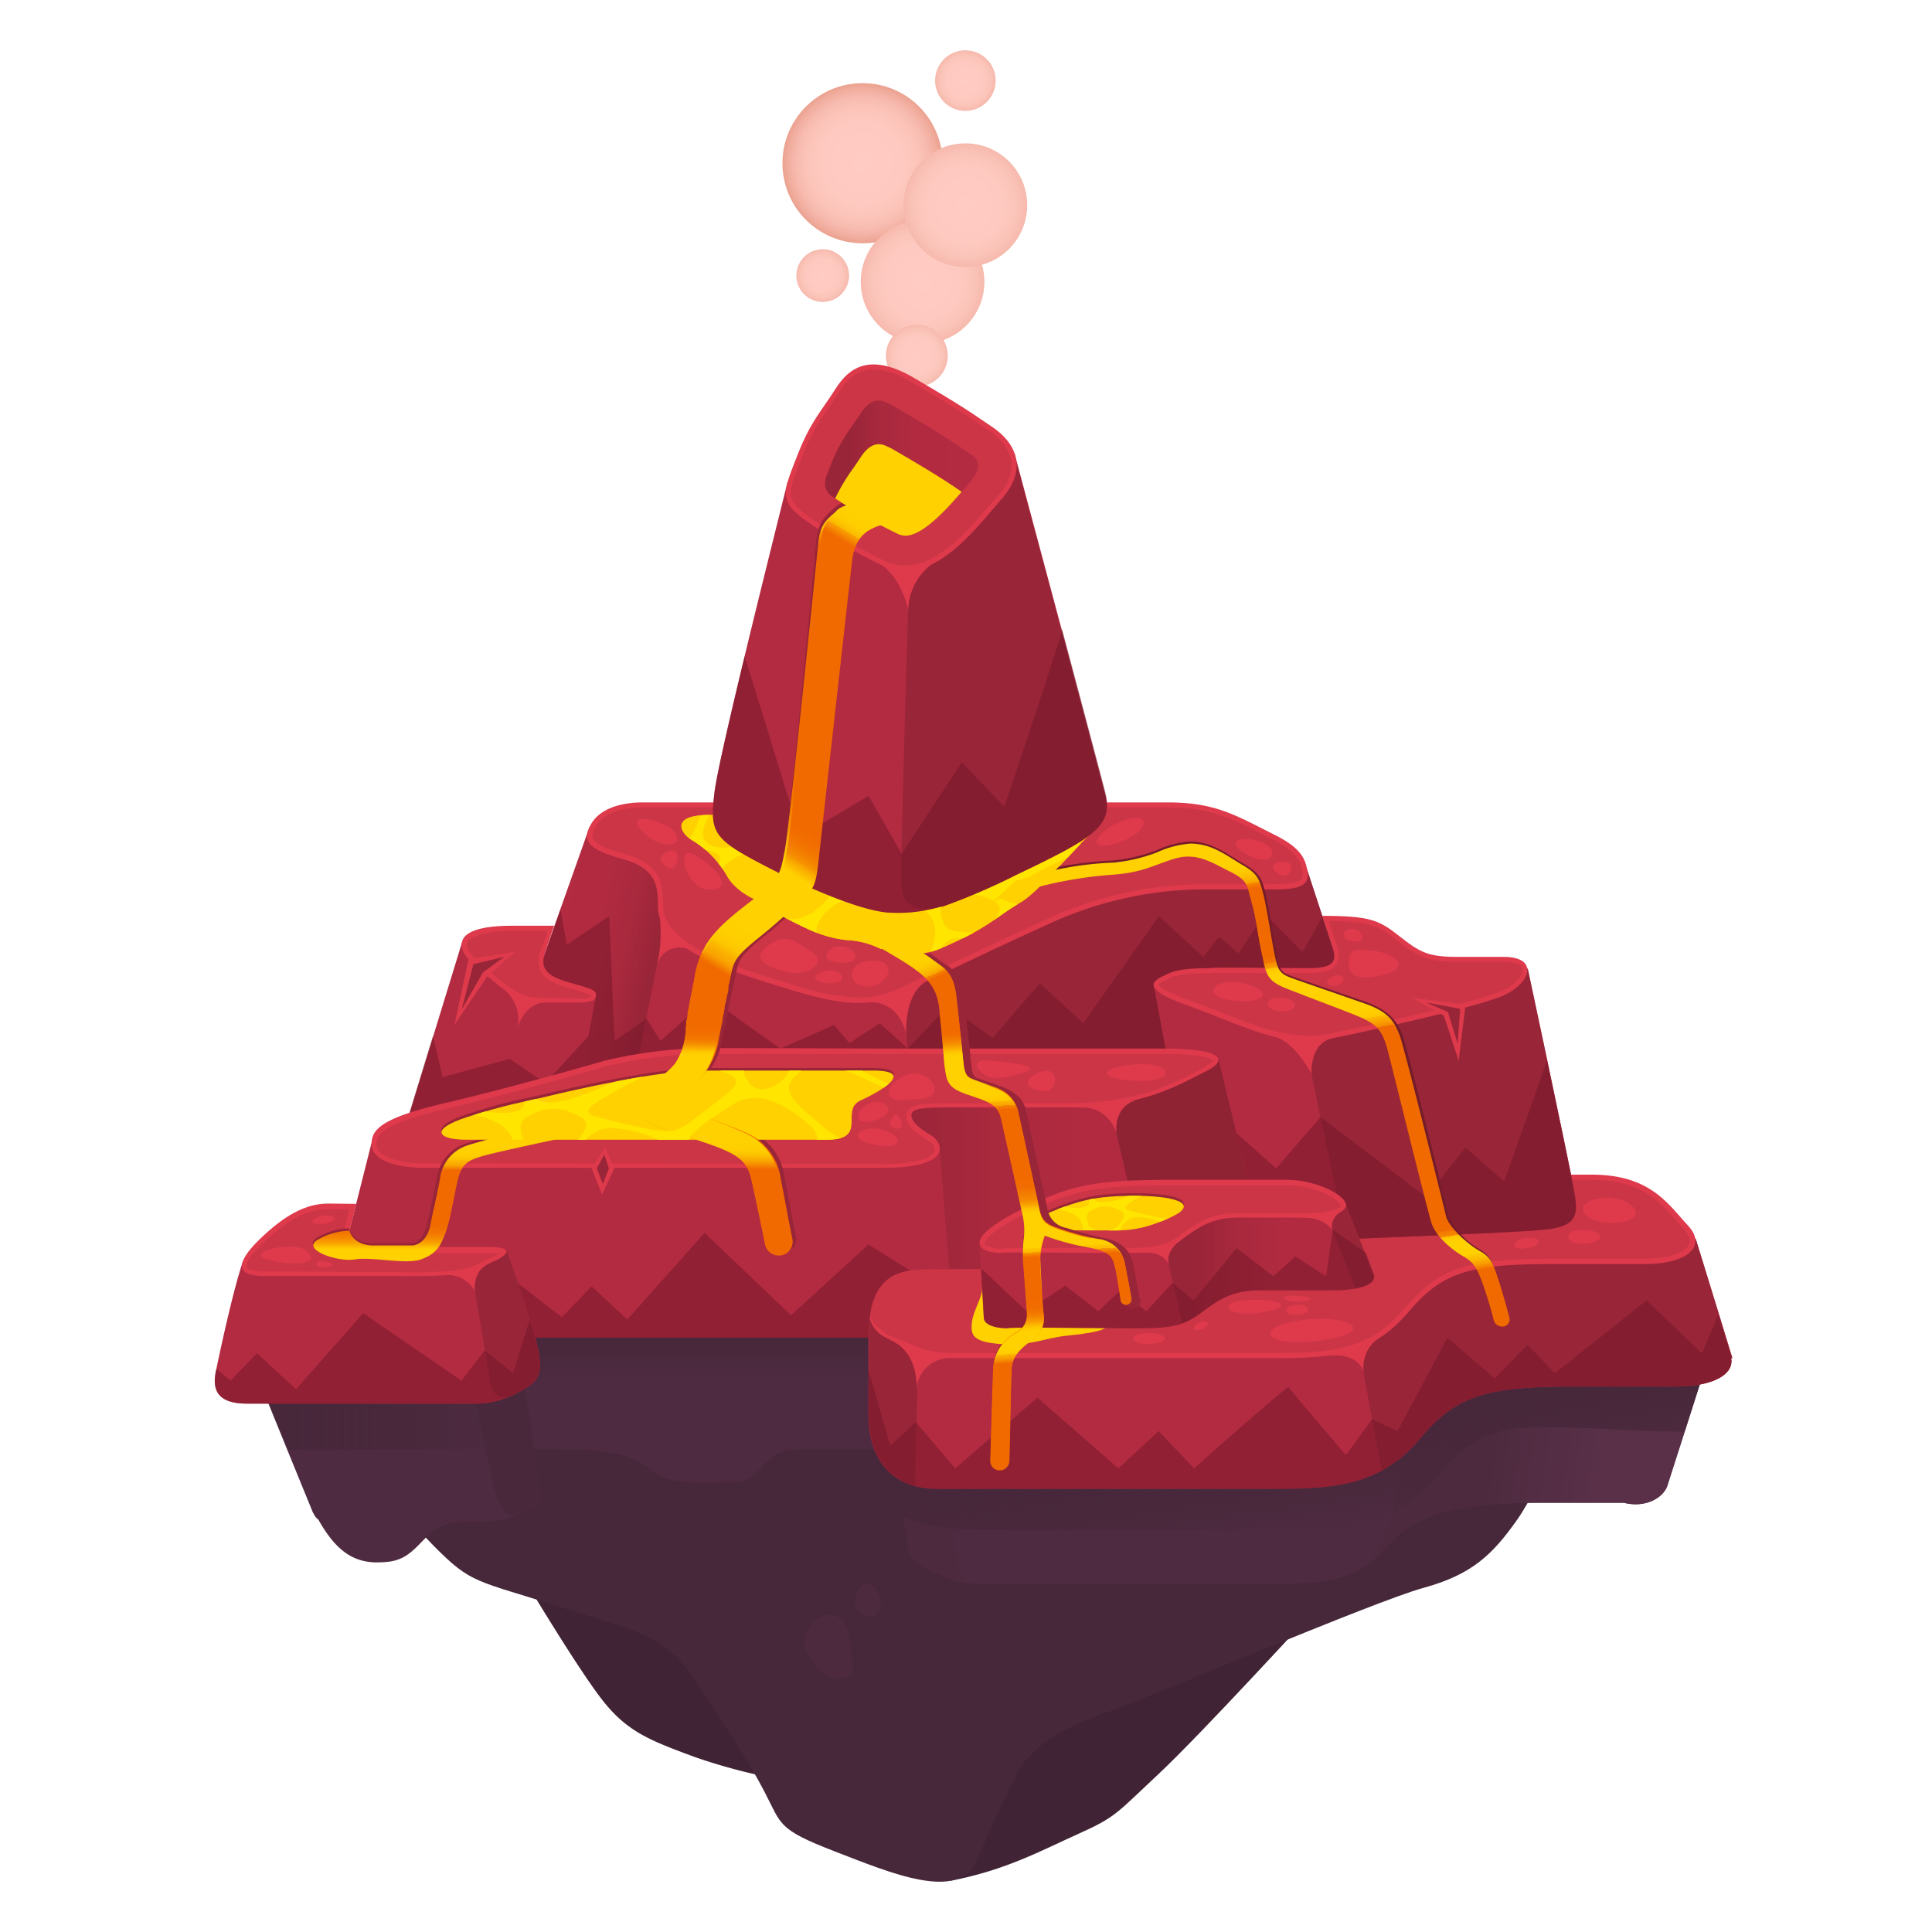 <svg xmlns="http://www.w3.org/2000/svg" xmlns:xlink="http://www.w3.org/1999/xlink" viewBox="0 0 250 250"><defs><style>.a{fill:none;}.b{fill:#402334;}.c{fill:#47273a;}.d{fill:#4f2b41;}.e{fill:#4d2a3e;}.f{fill:url(#a);}.g{fill:#4a283c;}.h{fill:url(#b);}.i{fill:url(#c);}.j{fill:url(#d);}.k{fill:url(#e);}.l{fill:#992538;}.m{fill:#b32b41;}.n{fill:#de3a4c;}.o{fill:#cc3546;}.p{fill:#731629;opacity:0.5;}.q{fill:#ffd100;}.r{fill:url(#f);}.s{fill:#8f2334;}.t{fill:url(#g);}.u{fill:url(#h);}.v{fill:url(#i);}.w{fill:url(#j);}.x{fill:url(#k);}.y{fill:url(#l);}.z{fill:url(#m);}.aa{clip-path:url(#n);}.ab{fill:#ffe500;}.ac{clip-path:url(#o);}.ad{fill:url(#p);}.ae{fill:#751c2b;}.af{fill:url(#q);}.ag{fill:url(#r);}.ah{fill:url(#s);}.ai{fill:url(#t);}.aj{fill:url(#u);}.ak{fill:url(#v);}.al{fill:url(#w);}.am{clip-path:url(#x);}</style><linearGradient id="a" x1="183.35" y1="187.76" x2="207.07" y2="191.53" gradientUnits="userSpaceOnUse"><stop offset="0.39" stop-color="#4d2a3e"/><stop offset="0.51" stop-color="#502c41"/><stop offset="1" stop-color="#593048"/></linearGradient><linearGradient id="b" x1="168.39" y1="183.85" x2="170.77" y2="198.85" gradientUnits="userSpaceOnUse"><stop offset="0" stop-color="#47273a"/><stop offset="0.24" stop-color="#47273a" stop-opacity="0.95"/><stop offset="0.48" stop-color="#47273a" stop-opacity="0.78"/><stop offset="0.71" stop-color="#47273a" stop-opacity="0.5"/><stop offset="0.94" stop-color="#47273a" stop-opacity="0.12"/><stop offset="1" stop-color="#47273a" stop-opacity="0"/></linearGradient><linearGradient id="c" x1="94.38" y1="169.13" x2="94.38" y2="179.27" xlink:href="#b"/><linearGradient id="d" x1="33.25" y1="180.93" x2="68.77" y2="180.93" xlink:href="#b"/><linearGradient id="e" x1="88.05" y1="122.17" x2="69.64" y2="118.16" gradientUnits="userSpaceOnUse"><stop offset="0.17" stop-color="#992538"/><stop offset="0.19" stop-color="#9b2539"/><stop offset="0.37" stop-color="#a9293d"/><stop offset="0.59" stop-color="#b12a40"/><stop offset="1" stop-color="#b32b41"/></linearGradient><linearGradient id="f" x1="107.02" y1="150.61" x2="164.24" y2="150.61" xlink:href="#e"/><linearGradient id="g" x1="149.93" y1="163.49" x2="177.85" y2="163.49" xlink:href="#e"/><radialGradient id="h" cx="124.92" cy="10.43" r="3.92" gradientUnits="userSpaceOnUse"><stop offset="0" stop-color="#ffcbc2"/><stop offset="0.61" stop-color="#fec9c0"/><stop offset="0.83" stop-color="#fbc4b9"/><stop offset="0.98" stop-color="#f7baae"/><stop offset="1" stop-color="#f6b9ac"/></radialGradient><radialGradient id="i" cx="111.61" cy="21.12" r="10.36" gradientUnits="userSpaceOnUse"><stop offset="0" stop-color="#ffcbc2"/><stop offset="0.51" stop-color="#fec9c0"/><stop offset="0.7" stop-color="#fcc4b9"/><stop offset="0.83" stop-color="#f7baae"/><stop offset="0.94" stop-color="#f0ac9d"/><stop offset="1" stop-color="#eba18f"/></radialGradient><radialGradient id="j" cx="119.38" cy="36.47" r="8" xlink:href="#h"/><radialGradient id="k" cx="124.92" cy="26.55" r="8" xlink:href="#h"/><radialGradient id="l" cx="106.46" cy="35.66" r="3.41" xlink:href="#h"/><radialGradient id="m" cx="118.64" cy="46.03" r="4" xlink:href="#h"/><clipPath id="n"><path class="a" d="M133.24,158c5.75-2.51,7.67-3.18,13-3.26s9.43.89,5.17,2.82-6.31,1.65-9,1.65h-7.46l-1.54-.51Z"/></clipPath><clipPath id="o"><path class="a" d="M141.6,107.58c-1.22.6-7,7.77-9.53,9.2s-3.83,2.9-7.77,4.78-5,2.34-8.2,1.08-9.86-3.13-9.86-3.13l-6-2.11s-4.56-1.25-6.1-3.93a12.75,12.75,0,0,0-4.73-4.84c-1.48-.91-2.85-3.48,3.48-3.14S141.6,107.58,141.6,107.58Z"/></clipPath><linearGradient id="p" x1="106.76" y1="60.58" x2="126.57" y2="60.58" xlink:href="#e"/><linearGradient id="q" x1="156.58" y1="112.33" x2="168.46" y2="181.83" gradientUnits="userSpaceOnUse"><stop offset="0" stop-color="#ffd100"/><stop offset="0.01" stop-color="#ffce00"/><stop offset="0.02" stop-color="#fdc600"/><stop offset="0.03" stop-color="#fbb700"/><stop offset="0.04" stop-color="#f9a200"/><stop offset="0.04" stop-color="#f58700"/><stop offset="0.05" stop-color="#f16a00"/><stop offset="0.17" stop-color="#f16a00"/><stop offset="0.18" stop-color="#f16a00"/><stop offset="0.18" stop-color="#f16d00"/><stop offset="0.19" stop-color="#f37800"/><stop offset="0.19" stop-color="#f58a00"/><stop offset="0.2" stop-color="#f9a200"/><stop offset="0.2" stop-color="#fdc200"/><stop offset="0.21" stop-color="#ffd100"/><stop offset="0.29" stop-color="#ffd100"/><stop offset="0.3" stop-color="#ffd100"/><stop offset="0.31" stop-color="#ffce00"/><stop offset="0.32" stop-color="#fdc600"/><stop offset="0.32" stop-color="#fbb700"/><stop offset="0.33" stop-color="#f9a200"/><stop offset="0.34" stop-color="#f58700"/><stop offset="0.34" stop-color="#f16a00"/><stop offset="0.69" stop-color="#f16a00"/><stop offset="0.72" stop-color="#f16a00"/><stop offset="0.73" stop-color="#f16d00"/><stop offset="0.73" stop-color="#f37800"/><stop offset="0.74" stop-color="#f58a00"/><stop offset="0.74" stop-color="#f9a200"/><stop offset="0.74" stop-color="#fdc200"/><stop offset="0.75" stop-color="#ffd100"/><stop offset="0.77" stop-color="#ffd100"/><stop offset="0.78" stop-color="#ffd100"/><stop offset="0.78" stop-color="#feca00"/><stop offset="0.79" stop-color="#fcb800"/><stop offset="0.8" stop-color="#f89a00"/><stop offset="0.81" stop-color="#f27000"/><stop offset="0.81" stop-color="#f16a00"/></linearGradient><linearGradient id="r" x1="128.45" y1="74.93" x2="83.49" y2="149.3" gradientUnits="userSpaceOnUse"><stop offset="0" stop-color="#ffd100"/><stop offset="0.03" stop-color="#ffd100"/><stop offset="0.03" stop-color="#ffd100"/><stop offset="0.05" stop-color="#ffce00"/><stop offset="0.06" stop-color="#fdc600"/><stop offset="0.07" stop-color="#fbb700"/><stop offset="0.07" stop-color="#f9a200"/><stop offset="0.08" stop-color="#f58700"/><stop offset="0.09" stop-color="#f16a00"/><stop offset="0.37" stop-color="#f16a00"/><stop offset="0.39" stop-color="#f16a00"/><stop offset="0.42" stop-color="#f26e00"/><stop offset="0.44" stop-color="#f37a00"/><stop offset="0.47" stop-color="#f68f00"/><stop offset="0.49" stop-color="#faab00"/><stop offset="0.52" stop-color="#ffd000"/><stop offset="0.52" stop-color="#ffd100"/><stop offset="0.65" stop-color="#ffd100"/><stop offset="0.67" stop-color="#ffd100"/><stop offset="0.68" stop-color="#ffce00"/><stop offset="0.69" stop-color="#fdc600"/><stop offset="0.69" stop-color="#fbb700"/><stop offset="0.7" stop-color="#f9a200"/><stop offset="0.7" stop-color="#f58700"/><stop offset="0.71" stop-color="#f16a00"/></linearGradient><linearGradient id="s" x1="114.73" y1="126.28" x2="137.6" y2="177.89" xlink:href="#q"/><linearGradient id="t" x1="125.11" y1="72.86" x2="91.51" y2="128.44" gradientUnits="userSpaceOnUse"><stop offset="0" stop-color="#ffd100"/><stop offset="0.03" stop-color="#ffd100"/><stop offset="0.03" stop-color="#ffd100"/><stop offset="0.05" stop-color="#ffce00"/><stop offset="0.06" stop-color="#fdc600"/><stop offset="0.07" stop-color="#fbb700"/><stop offset="0.07" stop-color="#f9a200"/><stop offset="0.08" stop-color="#f58700"/><stop offset="0.09" stop-color="#f16a00"/><stop offset="0.58" stop-color="#f16a00"/><stop offset="0.62" stop-color="#f16a00"/><stop offset="0.64" stop-color="#f26e00"/><stop offset="0.66" stop-color="#f37a00"/><stop offset="0.68" stop-color="#f68f00"/><stop offset="0.69" stop-color="#faab00"/><stop offset="0.71" stop-color="#ffd000"/><stop offset="0.71" stop-color="#ffd100"/><stop offset="0.83" stop-color="#ffd100"/><stop offset="0.85" stop-color="#ffd100"/><stop offset="0.88" stop-color="#ffce00"/><stop offset="0.9" stop-color="#fdc600"/><stop offset="0.91" stop-color="#fbb700"/><stop offset="0.93" stop-color="#f9a200"/><stop offset="0.94" stop-color="#f58700"/><stop offset="0.95" stop-color="#f16a00"/></linearGradient><linearGradient id="u" x1="92.25" y1="130.48" x2="91.32" y2="180.95" gradientUnits="userSpaceOnUse"><stop offset="0.04" stop-color="#f16a00"/><stop offset="0.06" stop-color="#f16d00"/><stop offset="0.08" stop-color="#f37800"/><stop offset="0.09" stop-color="#f58a00"/><stop offset="0.1" stop-color="#f9a200"/><stop offset="0.11" stop-color="#fdc200"/><stop offset="0.12" stop-color="#ffd100"/><stop offset="0.31" stop-color="#ffd100"/><stop offset="0.34" stop-color="#ffd100"/><stop offset="0.36" stop-color="#ffce00"/><stop offset="0.37" stop-color="#fdc600"/><stop offset="0.38" stop-color="#fbb700"/><stop offset="0.39" stop-color="#f9a200"/><stop offset="0.4" stop-color="#f58700"/><stop offset="0.41" stop-color="#f16a00"/></linearGradient><linearGradient id="v" x1="133.04" y1="132.69" x2="136.22" y2="189.04" gradientUnits="userSpaceOnUse"><stop offset="0" stop-color="#f16a00"/><stop offset="0.01" stop-color="#f16d00"/><stop offset="0.02" stop-color="#f37800"/><stop offset="0.03" stop-color="#f58a00"/><stop offset="0.04" stop-color="#f9a200"/><stop offset="0.05" stop-color="#fdc200"/><stop offset="0.06" stop-color="#ffd100"/><stop offset="0.14" stop-color="#ffd100"/><stop offset="0.15" stop-color="#ffd100"/><stop offset="0.16" stop-color="#ffce00"/><stop offset="0.17" stop-color="#fdc600"/><stop offset="0.17" stop-color="#fbb700"/><stop offset="0.18" stop-color="#f9a200"/><stop offset="0.18" stop-color="#f58700"/><stop offset="0.19" stop-color="#f16a00"/><stop offset="0.34" stop-color="#f16a00"/><stop offset="0.35" stop-color="#f16a00"/><stop offset="0.37" stop-color="#f16d00"/><stop offset="0.38" stop-color="#f37800"/><stop offset="0.4" stop-color="#f58a00"/><stop offset="0.41" stop-color="#f9a200"/><stop offset="0.42" stop-color="#fdc200"/><stop offset="0.43" stop-color="#ffd100"/><stop offset="0.5" stop-color="#ffd100"/><stop offset="0.51" stop-color="#ffd100"/><stop offset="0.51" stop-color="#feca00"/><stop offset="0.52" stop-color="#fcb800"/><stop offset="0.52" stop-color="#f89a00"/><stop offset="0.53" stop-color="#f27000"/><stop offset="0.53" stop-color="#f16a00"/><stop offset="0.62" stop-color="#f16a00"/><stop offset="0.63" stop-color="#f16a00"/><stop offset="0.65" stop-color="#f16d00"/><stop offset="0.66" stop-color="#f37800"/><stop offset="0.67" stop-color="#f58a00"/><stop offset="0.68" stop-color="#f9a200"/><stop offset="0.69" stop-color="#fdc200"/><stop offset="0.7" stop-color="#ffd100"/><stop offset="0.74" stop-color="#ffd100"/><stop offset="0.75" stop-color="#feca00"/><stop offset="0.75" stop-color="#fcb800"/><stop offset="0.76" stop-color="#f89a00"/><stop offset="0.77" stop-color="#f27000"/><stop offset="0.77" stop-color="#f16a00"/></linearGradient><linearGradient id="w" x1="58.82" y1="147.59" x2="58.82" y2="177.02" gradientUnits="userSpaceOnUse"><stop offset="0.03" stop-color="#ffd100"/><stop offset="0.06" stop-color="#ffce00"/><stop offset="0.08" stop-color="#fdc600"/><stop offset="0.09" stop-color="#fbb700"/><stop offset="0.11" stop-color="#f9a200"/><stop offset="0.12" stop-color="#f58700"/><stop offset="0.13" stop-color="#f16a00"/><stop offset="0.34" stop-color="#f16a00"/><stop offset="0.36" stop-color="#f16a00"/><stop offset="0.38" stop-color="#f16d00"/><stop offset="0.41" stop-color="#f37800"/><stop offset="0.43" stop-color="#f58a00"/><stop offset="0.45" stop-color="#f9a200"/><stop offset="0.47" stop-color="#fdc200"/><stop offset="0.48" stop-color="#ffd100"/></linearGradient><clipPath id="x"><path class="a" d="M90.54,138.53h22.4c5.54,0,1.2,2.6-1.57,3.86s1.07,5.09-4.35,5.09H60.31c-3.65,0-4.84-1.33.19-2.95s7.35-1.94,10.36-2.67S85.18,138.53,90.54,138.53Z"/></clipPath></defs><path class="b" d="M123.05,243.36c7.12-1.37,11.64-3.88,16.51-6.07s4.87-2.61,10.34-7.72S170,208.49,170,208.49l-8.35-2.29-43.25,15.23Z"/><path class="b" d="M67.93,204.5s7.07,11.83,10.2,15.72,6,5,11.67,7.1a72.34,72.34,0,0,0,11.89,3.06l-1.27-12.94-9-12.13-10-6.65Z"/><path class="c" d="M39.63,179.85S51.08,194.93,56.09,200s5.41,4.4,16.57,8,13.47,3.46,18.12,10.68S96.87,227.91,99,232s1.61,4.71,8.94,7.54,16.1,6.6,18.43,1.26,3.22-7.23,5.18-11.15,6.48-6.29,11.92-8.17,34.44-14.29,40.69-16,8.92-4.24,12.14-8.8,8.77-17.74,8.77-17.74l-30.56-6-69.9-13.71-56.26,1.07Z"/><path class="d" d="M146.39,173.45h-1.15a18.45,18.45,0,0,0-.55-3.53c-.32-.32-97.23,0-97.23,0l5.68,15c.15,1.54,2.42,2.6,6.35,2.6h53.67c8.33,0,7.11-3,5.71-3.81s-2.32-1.57-2.32-2.39,1.38-.93,4.92-.93h13.28A30.38,30.38,0,0,0,151,176.21C154.26,174.57,152.42,173.45,146.39,173.45Z"/><path class="e" d="M104.6,214.29c-1.39-2.48.53-5.64,3.13-5.28s2,3.4,2.6,6.18S106.74,218.14,104.6,214.29Z"/><path class="e" d="M110.9,206c-1.34,3.09,2.47,4.31,3,2S112,203.61,110.9,206Z"/><path class="d" d="M220.71,176.74,218,185.26l-2.27,7.09c-.61,1.56-2.91,2.8-5.61,2.1H199.72c-9,0-16.09.86-19.84,5.32a13.39,13.39,0,0,1-4.62,3.66l-.25.12c-2.58,1.14-5.58,1.39-9.44,1.39H128c-.63,0-1.18,0-1.67,0h0l-.28,0h0a10.4,10.4,0,0,1-4.34-1.1c-.8-.36-1.69-.8-2.42-1.18a3.37,3.37,0,0,1-1.78-2.44l-.56-3.84-1.08-7.41,6.87-.35,7.2-.37,45.21-3L183,176.9l1.56-1.65,6.14.26,2.46.1Z"/><path class="d" d="M39.63,193.39c3.33,7.82,6.38,9.19,10.64,8.7s4.41-4.94,9.17-5.13.48-4.68.48-4.68l-7-2.18Z"/><path class="f" d="M220.71,176.74l-5,15.61c-.61,1.56-2.91,2.8-5.61,2.1H199.72c-9,0-16.09.86-19.84,5.32a13.39,13.39,0,0,1-4.62,3.66c5.16-2.49,5.28-11.15,6.62-17.76.74-3.64,5-7.46,8.78-10.16Z"/><path class="d" d="M70,193.82v.12c0,.55-.31.76-1.52,1.33-.52.24-.92.46-1.32.66h0l-.25.12c-1.21.56-2.56.9-7.09.9h-17a6.86,6.86,0,0,1-.81,0,1.77,1.77,0,0,1-1.33-.9l-.22-.4h0l-3.27-8-4-9.83-.42-1,3.93-.05c4.86-.07,13.33-.17,20.13-.18h3.74a50,50,0,0,1,6.74.23,10.07,10.07,0,0,1,.38,1.77c.28,1.57.65,4,1,6.43.65,4.34,1.27,8.79,1.27,8.79A.28.28,0,0,0,70,193.82Z"/><path class="g" d="M68.52,195.25l-1.32.66h0a1.42,1.42,0,0,1-.25.12c-1.3.51-2.48-1-3.2-4.18-.22-.93-.57-2.63-1-4.59-.69-3.38-1.51-7.57-2-10.05-.05-.26-.1-.5-.14-.72a48.09,48.09,0,0,1,6.74.23,10.61,10.61,0,0,1,.39,1.78c.27,1.57.64,4,1,6.43.64,4.34,1.26,8.77,1.26,8.77C70.08,194.43,69.88,194.62,68.52,195.25Z"/><path class="e" d="M126,204.89a10.4,10.4,0,0,1-4.34-1.1c-.8-.36-1.69-.8-2.42-1.18a3.37,3.37,0,0,1-1.78-2.44l-.56-3.84-1.08-7.41,6.87-.35q.08.42.12.9c.27,3.32.4,6.08.55,8.29C123.68,202.4,124.06,204.68,126,204.89Z"/><path class="d" d="M71.81,187.51c5.5,0,9.79.35,12.28,2.59s6.82,1.72,10.75,1.72,3.68-4.31,8.49-4.31,3.69-4.37,3.69-4.37l-5.75-3.67Z"/><path class="h" d="M220.71,176.74,218,185.26c-5,0-13.07-.6-18.85-.6-9,0-11.1,4.33-14.62,8s-9.11,5.36-14,5.36H128.14a43.78,43.78,0,0,1-4.76-.25,24.36,24.36,0,0,1-6.46-1.43l-1.08-7.41,6.87-.35,7.2-.37,45.21-3L183,176.9l10.16-1.29Z"/><rect class="i" x="62.74" y="168.83" width="63.27" height="9.82"/><path class="j" d="M68.77,184.94h0a15,15,0,0,1-6,2.33,20.16,20.16,0,0,1-3.08.23c-4.07,0-17.12.18-22.42.11l-4-9.83,3.51-1.09,7.81-2.45,12.32,2.27,3.88.71,7,1.29h0C68,180.08,68.4,182.49,68.77,184.94Z"/><polygon class="k" points="179.5 144.07 63.13 144.07 64.12 141.28 72.49 117.71 76.08 107.58 145.25 111.25 169.13 112.52 171.1 118.51 171.1 118.51 177.56 138.14 179.5 144.07"/><path class="l" d="M77.1,128.93l-3.53,19.21-10.24-.2L68,128.5l2.17-1.17a5.57,5.57,0,0,0,.78.37C71.19,127.7,77.1,128.93,77.1,128.93Z"/><polygon class="l" points="179.5 144.07 111.69 144.07 111.69 125.33 116.31 123.39 145.25 111.25 169.13 112.52 171.1 118.51 171.1 118.51 177.56 138.14 179.5 144.07"/><polygon class="m" points="118.21 144.07 81.17 144.07 83.62 131.83 86.29 118.56 115.94 119.38 116.31 123.39 117.44 135.69 118.21 144.07"/><path class="n" d="M83.25,103.83H151c6.17,0,8.67,1.54,13.9,4.18,2.39,1.2,3.73,2.33,4.15,4.08s.42,3-3.93,3h-9.77a48.25,48.25,0,0,0-20,4.64c-5.62,2.53-14.26,6.67-18.4,8.64s-7.45,1.9-14.82-.35-17-5.13-17-10.75c0-2.81-.28-4.91-4.57-6.11s-5.34-2.25-4.14-4.42S80.42,103.83,83.25,103.83Z"/><path class="o" d="M111.13,129.09a30.82,30.82,0,0,1-8.77-1.74l-.21-.06c-6.89-2.1-16.34-5-16.34-10.07,0-3-.37-5.43-5-6.73-1.57-.44-3.69-1.12-4.07-2-.09-.22-.16-.62.31-1.48,1.15-2.09,4-2.53,6.23-2.53H151c5.53,0,8,1.24,12.41,3.5l1.2.61c2.4,1.21,3.47,2.24,3.81,3.66.18.73.24,1.23,0,1.5s-1,.66-3.33.66h-9.77a48.8,48.8,0,0,0-20.21,4.69c-4.65,2.1-11.42,5.32-15.9,7.45l-2.52,1.2A12.37,12.37,0,0,1,111.13,129.09Z"/><path class="n" d="M120.2,126.8c-3.43,1.62-2.91,7.24-2.91,7.24s-.59-4.47-4.91-4.37l.86-.58,4.5-1.43Z"/><path class="n" d="M89.43,123A3,3,0,0,0,85,125a18.88,18.88,0,0,0,.36-6.43c-.53-2.57.49.4.49.4l2.39,3Z"/><polyline class="n" points="161.39 187.07 157.4 175.43 164.03 171.86 163.27 175.37"/><polygon class="l" points="163.11 173.09 158.18 175.74 161.12 184.66 162.64 175.25 163.11 173.09"/><path class="p" d="M177.56,138.14l-3.7,5.93H67.16l-3-2.79,8.37-23.57.83,4.53,5.47-3.68.7,16.12,4.13-2.85,1.83,2.85,6.24-5.59,9.24,6.6,6.95-3.06,2,2.34,1.8-1.18,2.13-1.39,3.62,3.29,5.17-5.48,5.82,4.09,6.09-7.07,5.62,5.17,9.79-13.84,5.75,5.26,2-2.58a23.35,23.35,0,0,1,2.5,2.11c0,.2,3.44-5.16,3.44-5.16l4.89,5,2.61-4.64Z"/><path class="m" d="M77.1,128.93,76.16,134l-2.59,14.1-10.24-.2-6-.12-5.44-.11,7.95-25.91s7.88,4.24,10.41,5.53a6.59,6.59,0,0,0,.77.37C71.19,127.7,77.1,128.93,77.1,128.93Z"/><path class="n" d="M70.65,122.87c-.69,1.95-.66,3.26,3.07,4.28s3.38,1.14,3.38,1.78-1,.8-2.58.8H70c-2.29,0-3.47-.55-6.44-3s-3.81-3.26-3.81-4.53,1.52-2.41,6.48-2.41H71.7Z"/><path class="o" d="M70,129.09c-2.12,0-3.19-.51-6-2.86s-3.58-3.07-3.58-4,2.19-1.77,5.84-1.77h4.59l-.76,2.24a3.61,3.61,0,0,0-.11,3c.49.94,1.6,1.6,3.61,2.15a19.63,19.63,0,0,1,2.92,1v.14a4.49,4.49,0,0,1-1.94.23Z"/><path class="n" d="M70.55,129.73c-2.22,0-3.39,2.36-3.69,3.59a5,5,0,0,0-1.62-5.27c-2.67-2.14.62,0,.62,0l2.33,1Z"/><polygon class="n" points="60.63 124.12 66.68 123.15 63.06 126.32 58.8 132.63 60.63 124.12"/><polygon class="l" points="65.24 123.82 61.26 124.75 59.74 130.64 62.49 125.84 65.24 123.82"/><polygon class="p" points="70.55 140.15 65.97 137.01 65.97 137.01 57.27 139.37 56.03 134.04 51.84 147.71 57.37 147.71 57.28 147.82 63.33 147.94 73.57 148.14 76.16 134.04 70.55 140.15"/><path class="m" d="M224,175.73c.43,2.12-2.36,3.68-7.13,3.68H203.77c-11.34,0-15.29,1.08-20,6.71a17.32,17.32,0,0,1-5,4.19c-3.53,1.94-7.63,2.34-13.08,2.34H121.15a10.45,10.45,0,0,1-2.85-.37c-3.55-1-5.92-4-5.92-9.24V171l.29,0H113l4.94.24,5.67.27,53.12-3.65,4.75-.33,1.35-3.31,32.93-6.67,2.68,2.06,1,.73h0l3,9.74,1.73,5.65Z"/><path class="l" d="M118.83,173.93a3.14,3.14,0,0,0,0,.41,2.53,2.53,0,0,0,0,.29c0,.11,0,.24,0,.38,0,.94-.08,2.43-.13,4.18l0,.81v0h0c0,1.24-.07,2.59-.11,4-.07,3-.15,6-.2,8.29-3.55-1-5.92-4-5.92-9.24V169.92h0l5.48,1.31Z"/><path class="l" d="M224,175.73c.43,2.12-2.36,3.68-7.13,3.68H203.77c-11.34,0-15.29,1.08-20,6.71a17.32,17.32,0,0,1-5,4.19l-1.23-6.69h0l-1.09-5.94v0l-.59-3.22-.07-.39,0-.24-.38-2.09,1.32-3.84,4.75-.33,1.35-3.31,32.93-6.67,2.68,2.06,1,.73h0l3,9.74,1.73,5.65Z"/><path class="n" d="M112.45,170.19a3.87,3.87,0,0,0,2.06,2.83c.85.45,1.88,1,2.81,1.39,2,.91,3.28,1.33,7.34,1.33h41c7.54,0,12.26-.84,16.62-6s8-6.17,18.42-6.17h12.08c5.53,0,8.17-2.27,5.63-5S213.57,152,206,152H188.88l-62,4.26-16,4.54Z"/><path class="o" d="M124.66,175.1c-4.08,0-5.23-.44-7.08-1.28-.8-.36-1.7-.61-2.49-1-1.1-.56-2.51-1.81-2.71-3l-.75-8.47L127,156.93l61.91-4.26h17c6.39,0,8.84,2.8,11,5.27.33.37.63.72.95,1.06.5.53,1,1.31.71,2-.38.87-2.14,1.89-5.86,1.89H200.68c-10.31,0-14.27.88-18.92,6.4-4.14,4.92-8.5,5.79-16.12,5.79Z"/><path class="n" d="M123,175.74a4.31,4.31,0,0,0-4.42,4.3s.49-4.42-2.77-6.34l.44-.25,3.51,1.65Z"/><path class="n" d="M178.49,173.11a4.51,4.51,0,0,0-2,4.57s-.4-2.78-4.91-2.23l.39-.48,4.25-1,1.94-1.1Z"/><path class="m" d="M199.79,159.12c-4,.39-20.19,1-25.63,1.22l-1.79.07-17.47-2.56-1.36-7.41-4.21-22.79-.05-.24h0l.69.1L167.41,130l9.41-1.45,20.2-3.13.64-.1h0c.06.28,1.24,5.79,2.53,11.9,1.48,7,3.12,14.84,3.4,16.45C204.12,156.73,204.64,158.66,199.79,159.12Z"/><path class="l" d="M199.79,159.12c-4,.39-20.19,1-25.63,1.22l-3.29-15.8h0L169.71,139h0l-.9-4.3-.09-.43,0-.22-.19-.91,8.33-4.56,20.2-3.13.64-.1h0c.06.28,1.24,5.79,2.53,11.9,1.48,7,3.12,14.84,3.4,16.45C204.12,156.73,204.64,158.66,199.79,159.12Z"/><path class="n" d="M171.1,118.51c-.06-.18.7,2.11,1.31,4s.29,2.77-3.19,2.77-12.54-.14-12.68,0c-3.76,0-4.77.39-5.89.95s-3.53,1.57,3,3.87,12.17,5.61,18.45,4.32,17.33-3.76,21.64-5.28,5.67-5.32.85-5.32h-6c-3.76,0-4.82-.56-7.46-2.64S177.42,118.51,171.1,118.51Z"/><path class="o" d="M169.25,134c-3.68,0-7.28-1.43-11.09-2.94-1.37-.55-2.8-1.12-4.27-1.63-3.56-1.25-3.93-1.94-4-2a2.85,2.85,0,0,1,.9-.58l.11-.06c.91-.45,1.77-.88,5.6-.88h.27l0,0c.25,0,.84,0,2.28,0l5.64,0,4.46,0c2.09,0,3.21-.32,3.75-1.07a2.77,2.77,0,0,0,.05-2.54s-.91-2.77-1-3.13c5.45.06,6.46.66,8.81,2.51,2.67,2.09,3.86,2.77,7.86,2.77h6c1.4,0,2.3.35,2.4.93.13.77-1,2.29-3.46,3.15-4.46,1.56-16.06,4.11-21.56,5.24a13.23,13.23,0,0,1-2.75.28Z"/><path class="n" d="M172.53,134.31c-3.13.62-2.82,4.67-2.82,4.67s-2-4-4.72-4.84-.63-.61-.63-.61l4.21.71Z"/><polygon class="n" points="189.64 130.01 182.69 129.1 186.83 131.42 188.75 137.24 189.64 130.01"/><polygon class="l" points="184.52 129.73 187.36 130.95 188.62 135.06 188.95 130.54 184.52 129.73"/><path class="p" d="M199.79,159.12c-4,.39-20.19,1-25.63,1.22l-1.79.07-17.47-2.56-1.36-7.41,4.12-5.91,7.47,6.66,5.74-6.65h0l13.65,10.34,5.12-6.39,5,4.38,5.54-15.62c1.48,7,3.12,14.84,3.4,16.45C204.12,156.73,204.64,158.66,199.79,159.12Z"/><path class="q" d="M127.09,166.73c.06,1.07-1.2,2.92-1.34,4.5s.14,2.43,3.86,2.7,5.61-.81,8.5-1.1,5.67-.72,5.15-1.6S127.09,166.73,127.09,166.73Z"/><polygon class="r" points="164.24 164.22 115.29 164.22 107.02 142.84 116.62 138.98 143.79 137.67 157.66 137.01 164.24 164.22"/><path class="m" d="M122.83,164.22h0a33.41,33.41,0,0,0-5.07.17c-3.08.5-5.38,2.31-5.38,8.7H41.72l6.37-25.25,73.51.83S122.35,158.19,122.83,164.22Z"/><path class="s" d="M164.24,164.22H148.49c-1.9-8.35-5-22.09-5.23-22.57l.53-4,13.87-.66Z"/><path class="n" d="M117.44,135.69h33.37c6.64,0,8.67,1.24,5.12,3s-8.1,4.6-17.94,4.6H123.36c-3.9,0-5.42.12-5.42,1s1,1.7,2.55,2.63,2.89,4.2-6.28,4.2H55.08c-4.48,0-7-1.25-7-3.05s1-3.33,9.25-5.27,17.48-4.55,21-5.57a59.91,59.91,0,0,1,14.4-1.61Z"/><path class="o" d="M55.08,150.54c-3.8,0-6.36-1-6.36-2.4a2.19,2.19,0,0,1,1.25-2c1.32-.87,3.77-1.72,7.51-2.6,8.1-1.92,17.29-4.49,21-5.59a59.41,59.41,0,0,1,14.22-1.57h58.1c5,0,6,.69,6.19.85-.06.11-.33.44-1.36,1q-.44.21-.87.45c-3.32,1.72-7.88,4.08-16.78,4.08H123.36c-3.78,0-6.07,0-6.07,1.67,0,1.21,1.15,2.15,2.87,3.18.48.29.9.86.78,1.32-.08.28-.77,1.68-6.73,1.68Z"/><path class="n" d="M146.89,142.39c-2.92,1-2.42,4.29-2.42,4.29a4.55,4.55,0,0,0-4.61-3.38c-3.83,0-.92-.43-.92-.43l5.52-.34Z"/><polygon class="n" points="78.32 148.48 76.56 151.19 77.91 154.58 79.49 151.19 78.32 148.48"/><polygon class="l" points="77.23 151.19 78.2 149.38 78.79 151.19 78.01 153.2 77.23 151.19"/><path class="p" d="M117.76,164.39c-3.08.5-5.38,2.31-5.38,8.7H65.62l.25-7.94,6.83,5.29,3.86-4,4.61,4.3,10-11.21,11.2,10.66,10-9.15Z"/><path class="m" d="M68.28,179.46l-.61.37-.13.08-.25.14-.46.25-.26.13-.54.25h0a11.64,11.64,0,0,1-2.16.71,9.83,9.83,0,0,1-2.15.24H31.94c-4.11,0-4.44-2.09-4-4.23l.06-.27c.51-2.46,2.1-9.9,3.39-13.78h0l0-.1v0l.77-.17,5.25-1.21H65.54s1.78,5,3,8.95a37.54,37.54,0,0,1,1.18,4.31C70.12,177.59,69.68,178.58,68.28,179.46Z"/><path class="l" d="M68.28,179.46l-.61.37-.13.08-.25.14-.46.25-.26.13-.54.25h0a1.82,1.82,0,0,1-2.51-1.36l-.77-4.56-1.29-7.66h0L61,164.52l0-.3-.06-.35-.15-.85.33-.92.1-.26h4.36s1.78,5,3,8.95a37.54,37.54,0,0,1,1.18,4.31C70.12,177.59,69.68,178.58,68.28,179.46Z"/><path class="n" d="M46.1,155.78l-.9,3.58c0,1.43,1.3,2,6.65,2h11.5c2.67,0,3,.79.43,1.91s-2.7,1.84-10.06,1.84H34.05c-3.35,0-3.74-1.54-.52-4.68s6-4.69,8.94-4.69Z"/><path class="o" d="M34,164.51c-1.37,0-2-.28-2.07-.54s-.21-.89,2-3c3.15-3.07,5.85-4.5,8.5-4.5h2.8l-.72,2.84v.08c0,2.28,2.46,2.69,7.3,2.69,2,0,4,0,5.87.08,1.46,0,2.72,0,3.7,0h0c1.23,0,1.74,0,2,0a6.43,6.43,0,0,1,1.14.09,7,7,0,0,1-1.1.58c-.42.18-.77.35-1.09.5-1.65.8-2.65,1.29-8.72,1.29Z"/><path class="n" d="M63.18,163.58c-2.06.9-1.74,3.52-1.74,3.52a3.91,3.91,0,0,0-3.2-2.1c-2.19,0,0-.42,0-.42s3.16-.39,3.27-.46S63.18,163.58,63.18,163.58Z"/><path class="p" d="M224,175.73c.43,2.12-2.36,3.68-7.13,3.68H203.77c-11.34,0-15.29,1.08-20,6.71a17.32,17.32,0,0,1-5,4.19c-3.53,1.94-7.63,2.34-13.08,2.34H121.15a10.45,10.45,0,0,1-2.85-.37c-3.55-1-5.92-4-5.92-9.24v-5.79h0l2.83,9.82L118.5,184l5.1,6,10.64-9.15L144.72,190l5.21-4.82,4.58,4.82s12.13-10.78,12.24-10.51,7.41,8.79,7.41,8.79l3.38-4.64h0l3.3,1.54,6.45-12.07,6.13,5.24,4.25-4.35,3.52,3.7,11.88-9.44,7.15,6.86,2.12-5,1.73,5.65Z"/><path class="m" d="M175.4,166.73a15.8,15.8,0,0,1-2.83.23h-9.49c-3.62,0-5.39,1.2-7.79,3a9.17,9.17,0,0,1-2.34,1.3c-1.55.56-3.33.62-6.41.62-4.66,0-16-.18-16.17,0-1.48,0-3.1-.41-3.07-1.43l-.35-6.09-.2-3.41h0l.65-.15,12.35-2.71,14.07-.94,17.6-1.18,2-.13.68-.05h0l2.52,6.39h0l1,2.67a.9.9,0,0,1,.08.21v0C178,165.83,177,166.43,175.4,166.73Z"/><path class="t" d="M175.4,166.73a15.8,15.8,0,0,1-2.83.23h-9.49c-3.62,0-5.39,1.2-7.79,3a9.17,9.17,0,0,1-2.34,1.3c-.34-1.62-.76-3.49-1.18-5.28-.18-.79-.36-1.55-.53-2.28h0c-.18-.75-.35-1.45-.5-2.09,0-.1-.05-.19-.07-.29l-.09-.33c-.34-1.41-.59-2.35-.65-2.44l3.89-1.41,17.6-1.18,2-.13.68-.05h0l2.52,6.39h0l1,2.67a.9.9,0,0,1,.08.21v0C178,165.83,177,166.43,175.4,166.73Z"/><path class="l" d="M175.4,166.73c-.91-2.26-2.13-5.33-3-7.53v0c-.29-.71-.53-1.33-.72-1.8q-.06-.16-.12-.3c0-.12-.09-.23-.12-.32s-.12-.3-.13-.33l.12-.5,2-.13.68-.05h0l2.52,6.39h0l1,2.67a.9.9,0,0,1,.08.21v0C178,165.83,177,166.43,175.4,166.73Z"/><path class="n" d="M131.83,156.67c6.65-3.41,9.86-4,19.89-4h14.82c2.84,0,6.24,1.23,7.35,2.62s-1.24,2.26-4.67,2.26h-8.91c-3.4,0-5.06,1.13-7.31,2.79s-3.85,1.8-8.21,1.8-15-.17-15.17,0C127,162.14,123.87,160.76,131.83,156.67Z"/><path class="o" d="M144.79,161.5c-1.38,0-3.39,0-5.51,0-2.35,0-4.77,0-6.62,0a24.63,24.63,0,0,0-3.13.08c-1.28,0-2.08-.38-2.14-.63,0,0-.2-1.09,4.74-3.63,6.44-3.3,9.55-3.93,19.59-3.93,4.25,0,7.52,0,9.9,0h3.22c1.09,0,1.45-.05,1.84,0,2.79,0,5.82,1.27,6.7,2.37,0,.05.17.21.13.29-.14.3-1.39.93-4.29.93h-8.91c-3.49,0-5.23,1.1-7.69,2.92C150.57,161.34,149.22,161.5,144.79,161.5Z"/><path class="n" d="M173.57,156.78a2.22,2.22,0,0,0-1.18,2.42s-.89-1.65-3.69-1.65.38-.28.38-.28l3.22-.24Z"/><path class="n" d="M152.74,160.53c-1.57,1.14-1.7,2.27-1.49,3.16,0,0-.44-1.69-3.25-1.62s-.07-.36-.07-.36l2.64-.36,2.05-1.17Z"/><path class="p" d="M175.4,166.73a15.8,15.8,0,0,1-2.83.23h-9.49c-3.62,0-5.39,1.2-7.79,3a9.17,9.17,0,0,1-2.34,1.3c-1.55.56-3.33.62-6.41.62-4.66,0-16-.18-16.17,0-1.48,0-3.1-.41-3.07-1.43l-.35-6.09.16-.11,5.74,5.43,5-3.32,4.28,3.32,2.83-2.71,3.37,2.71,3.41-3.7h0l2.73,2.3L160,161.5l4.78,3.65,2.82-2.56,4,2.56.85-6h0l4.29,2.94h0l1,2.67a.9.9,0,0,1,.08.21v0C178,165.83,177,166.43,175.4,166.73Z"/><path class="q" d="M141.6,107.58c-1.22.6-7,7.77-9.53,9.2s-3.83,2.9-7.77,4.78-5,2.34-8.2,1.08-9.86-3.13-9.86-3.13l-6-2.11s-4.56-1.25-6.1-3.93a12.75,12.75,0,0,0-4.73-4.84c-1.48-.91-2.85-3.48,3.48-3.14S141.6,107.58,141.6,107.58Z"/><path class="q" d="M92.91,105.49c1.48.08,4.69.23,9.1.42-.22,1.87-.42,3.22-.52,3.69-.57,2.88-.15,3.51-4.14,6.62a7.89,7.89,0,0,1-3.19-2.75,12.75,12.75,0,0,0-4.73-4.84C88,107.71,86.58,105.15,92.91,105.49Z"/><path class="l" d="M133.24,157.66c5.75-2.51,7.67-3.18,13-3.26s9.43.89,5.17,2.82-6.31,1.65-9,1.65h-7.46l-1.69-1.65"/><path class="l" d="M90.54,138.2h22.4c5.54,0,1.2,2.6-1.57,3.86s1.07,5.09-4.35,5.09H60.31c-3.65,0-4.84-1.33.19-3s7.35-1.94,10.36-2.67S85.18,138.2,90.54,138.2Z"/><path class="q" d="M68.85,144.18c-1.13.71-2.68,1.71-4.73,1s-2.15,1-2.15,1,4.18,1.72,4.41,1.66l2-.36.43-.81Z"/><circle class="u" cx="124.92" cy="10.43" r="3.92"/><circle class="v" cx="111.61" cy="21.12" r="10.36"/><circle class="w" cx="119.38" cy="36.47" r="8"/><circle class="x" cx="124.92" cy="26.55" r="8"/><circle class="y" cx="106.46" cy="35.66" r="3.41"/><circle class="z" cx="118.64" cy="46.03" r="4"/><path class="l" d="M102.86,105.46l-.85.45c-.48,3.92-.79,6.12-1.37,7l.23.12.11.4a5.76,5.76,0,0,0,.85-.22l1-1.61.7-3.14Z"/><path class="q" d="M133.24,158c5.75-2.51,7.67-3.18,13-3.26s9.43.89,5.17,2.82-6.31,1.65-9,1.65h-7.46l-1.54-.51Z"/><g class="aa"><path class="ab" d="M95.75,148.29l.27.15a1.34,1.34,0,0,1-.12-.24ZM134,126.52l-.27-.15-4,2.31a4,4,0,0,1,1.6.58c1.26.79,2.7,1.24,2.37,2.11-.21.56-1,.95-1.6,1.19s-1.53.31-4.24-1.2c-.61-.33-.95-.67-1-1l-1.17.68c1,.34,2.37,1,3.46,1.46.87.4,2,.92,2.24,1.53a.6.6,0,0,1-.08.57,5.64,5.64,0,0,1-3.73,1.92,3,3,0,0,1-.85,0,5.93,5.93,0,0,1-2.61-1.7c-.59-.5-1.47-1.22-1.64-1.9l-1.24.71a9,9,0,0,1,2.6,1.67,1.71,1.71,0,0,1,.67.89c.1.54-.47,1.15-2.16,2.2a5,5,0,0,1-2.43.83,7.72,7.72,0,0,1-3.07-.61h0l-.86-.35a2.39,2.39,0,0,1-1-.69l0,0a.86.86,0,0,1-.11-.24l-.15.09-4,2.31a4.07,4.07,0,0,1,1.61.58c1.25.79,2.69,1.24,2.36,2.11-.21.56-1,.95-1.59,1.19s-1.53.31-4.25-1.19c-.6-.34-.94-.68-1-1l-1.17.68c1,.34,2.37.95,3.46,1.46.88.4,2,.92,2.25,1.53a.63.63,0,0,1-.09.57,5.62,5.62,0,0,1-3.72,1.92,3,3,0,0,1-.85,0,6,6,0,0,1-2.61-1.71,4.85,4.85,0,0,1-1.65-1.9l-1.23.72a8.77,8.77,0,0,1,2.59,1.66,1.8,1.8,0,0,1,.68.89c.09.54-.48,1.15-2.17,2.2a5,5,0,0,1-2.43.83,7.55,7.55,0,0,1-3.07-.61l2.15,1.24.31-.07a5,5,0,0,1,2.28,0,2.39,2.39,0,0,1,1.09.66.68.68,0,0,1,.24.72,1.59,1.59,0,0,1-.55.67l.48.28a3.78,3.78,0,0,1,.78-.38,31.47,31.47,0,0,1,3.22-.9,8.31,8.31,0,0,1,2.32-.3,3.38,3.38,0,0,1,1.53.51c.41.24.44.52.25.79a6.22,6.22,0,0,1-2.46,1.45c-.48.19-1.27.55-2.12.86l.93.54a43.56,43.56,0,0,1,4.51-2.39,4.32,4.32,0,0,1,1.81-.55,2,2,0,0,1,.62.09c.47.13,2.93.73,3.21,1.17.16.25.1.55-.36.92-.91.74-1.9,1.53-3.16,2.46a2.63,2.63,0,0,1-1.16.48,7.38,7.38,0,0,1-2-.2l3,1.73.26.15a.7.7,0,0,1-.11-.23c-.34-1.11,1.8-2.42,3.42-3.46a3,3,0,0,1,1.35-.46,3.7,3.7,0,0,1,1.58.25,9,9,0,0,1,2.6,1.66,1.75,1.75,0,0,1,.67.89c.1.55-.47,1.15-2.16,2.2a5,5,0,0,1-2.43.83,7.55,7.55,0,0,1-3.07-.61l2.14,1.24.32-.07a5,5,0,0,1,2.27,0,2.38,2.38,0,0,1,1.1.67.66.66,0,0,1,.24.71,1.58,1.58,0,0,1-.56.67l.48.28a3.88,3.88,0,0,1,.79-.38,30.91,30.91,0,0,1,3.21-.9,8.33,8.33,0,0,1,2.33-.3,3.47,3.47,0,0,1,1.52.51c.41.25.44.52.26.79a6.36,6.36,0,0,1-2.46,1.45c-.49.19-1.28.55-2.13.86l.94.54a45.63,45.63,0,0,1,4.51-2.39,4.38,4.38,0,0,1,1.8-.55,2.39,2.39,0,0,1,.63.09c.47.13,2.93.73,3.2,1.17.16.25.1.55-.36.92-.91.74-1.89,1.53-3.16,2.46a2.63,2.63,0,0,1-1.16.48,6.92,6.92,0,0,1-2-.2l3,1.73.15-.08c-.33-1.11,1.8-2.42,3.43-3.45a2.85,2.85,0,0,1,1.34-.47,3.77,3.77,0,0,1,1.59.25l1.23-.71a.43.43,0,0,1,0-.11.78.78,0,0,1,.18-.65,3,3,0,0,1,2.23-1.25,1.9,1.9,0,0,1,.7.11l.12,0,1.17-.67c0-.34.16-.69.63-1.09a2.9,2.9,0,0,1,2.23-.57l4-2.31.15-.08c-.34-1.11,1.8-2.42,3.42-3.46a3,3,0,0,1,1.35-.46,3.7,3.7,0,0,1,1.58.25l1.24-.72,0-.1a.85.85,0,0,1,.18-.65,3,3,0,0,1,2.23-1.25,1.87,1.87,0,0,1,.7.11l.13,0,1.17-.67c-.05-.34.15-.69.62-1.09a2.94,2.94,0,0,1,2.24-.57l4-2.31-3-1.73c-1.35-.26-2.92-.68-3.67-.88a.63.63,0,0,1-.43-.25c-.13-.23.19-.53.55-.77l.12-.08-.94-.54a6.31,6.31,0,0,1-3.15.58,1,1,0,0,1-.53-.3c-.67-.74-.72-1.47-.17-2a1.87,1.87,0,0,1,.33-.28l-.48-.28a5.07,5.07,0,0,1-.65.46,4,4,0,0,1-2.81.71,4.09,4.09,0,0,1-2.08-1.05.63.63,0,0,1-.23-.74c.2-.51,1.1-1,2.4-1.32l-2.14-1.24-.86-.35a2.32,2.32,0,0,1-1-.69l0,0-.26-.15-3-1.73c-1.35-.26-2.92-.68-3.67-.88a.66.66,0,0,1-.43-.25c-.12-.23.19-.53.55-.77l.12-.08-.93-.54a6.35,6.35,0,0,1-3.16.58,1,1,0,0,1-.53-.3c-.66-.74-.71-1.47-.17-2a1.88,1.88,0,0,1,.34-.28l-.48-.28a5.9,5.9,0,0,1-.65.46,4,4,0,0,1-2.82.71,4.09,4.09,0,0,1-2.07-1.05.62.62,0,0,1-.23-.74c.2-.51,1.1-1,2.4-1.33l-2.15-1.24c-.27-.1-.56-.22-.85-.35a2.23,2.23,0,0,1-1-.68Zm-.1,5.52a1.65,1.65,0,0,1,2.13-.46c.92.49.35.73-.25,1S133.42,132.75,133.89,132Zm-1.6,1.83c-.38-.53-.31-.7.29-1a2.21,2.21,0,0,1,1.79.07c.76.23.9.57.93.76s-.07.39-1.43.39S132.43,134.06,132.29,133.87Zm-1.73,2.46c1.31-1.75,2.63-2.16,5.48-1.85s4.67,1.28,3.94,3.76-1.89,3.95-3.94,3.48a23.28,23.28,0,0,1-4.37-1.28A2.47,2.47,0,0,1,130.56,136.33Zm22.11,6c-.21.56-1,.95-1.59,1.19s-1.53.31-4.25-1.19c-.6-.34-.94-.68-1-1s.16-.68.63-1.08a2.9,2.9,0,0,1,2.23-.57,4.07,4.07,0,0,1,1.61.58C151.56,141,153,141.46,152.67,142.33Zm2.33.21c.93.49.35.74-.25,1s-2.34.18-1.88-.53A1.65,1.65,0,0,1,155,142.54Zm-22.91,11.94c-.67.27-1.53.31-4.24-1.19-.61-.34-.95-.68-1-1s.15-.69.62-1.09a2.94,2.94,0,0,1,2.24-.57,4,4,0,0,1,1.6.58c1.26.79,2.7,1.24,2.37,2.11C133.48,153.86,132.7,154.24,132.09,154.48Zm3.21,1.17c0,.19-.07.38-1.43.38s-1.44-.05-1.58-.24c-.38-.53-.31-.7.29-1a2.21,2.21,0,0,1,1.79.07C135.13,155.11,135.27,155.46,135.3,155.65Zm-11.18,1c-.59-.49-1.47-1.21-1.64-1.9l0-.1a.85.85,0,0,1,.18-.65,3,3,0,0,1,2.23-1.25,1.87,1.87,0,0,1,.7.11l.13,0c1,.35,2.37.95,3.46,1.46.87.4,2,.92,2.24,1.53a.6.6,0,0,1-.08.57,5.64,5.64,0,0,1-3.73,1.92,2.66,2.66,0,0,1-.85,0A6,6,0,0,1,124.12,156.68Zm-4.64-2.55c-.35-.53-.7-.82.21-1.38a2.4,2.4,0,0,1,2.24-.13c.68.19.75.65.14,1.28S120.14,155.14,119.48,154.13Zm4-1.9c-1.77.16-3.2-.4-1.79-2.7.48-.78,1-.92,2.24-.77s1.68.69,1.7,1.16A2.36,2.36,0,0,1,123.44,152.23Zm4.51-2.18c-2.07,0-2.34-1.05-2-2a2.43,2.43,0,0,1,2.57-1.48,9,9,0,0,1,3.17.83c.81.44,1.62.89.25,1.61A8.18,8.18,0,0,1,128,150.05Zm7.82,4.44c-.6.26-2.35.18-1.88-.53a1.66,1.66,0,0,1,2.13-.46C136.94,154,136.37,154.24,135.77,154.49Zm-3.36-3.34c-.51-.51-.24-1.22.67-1.7a2.45,2.45,0,0,1,2.4.54c.33.29,1.05.68-.07,1.35A2.39,2.39,0,0,1,132.41,151.15Zm3.4,1.66a.62.62,0,0,1-.23-.74c.2-.51,1.1-1,2.4-1.32l.31-.07a5,5,0,0,1,2.27,0,2.38,2.38,0,0,1,1.1.66.68.68,0,0,1,.24.72,1.59,1.59,0,0,1-.55.67,5.9,5.9,0,0,1-.65.46,4,4,0,0,1-2.82.71A4.09,4.09,0,0,1,135.81,152.81Zm3.09-2.69a7.55,7.55,0,0,1-3.07-.61h0c-.27-.11-.56-.22-.85-.35a2.32,2.32,0,0,1-1-.69l0,0h0a1.34,1.34,0,0,1-.12-.24c-.33-1.1,1.8-2.41,3.43-3.45a3,3,0,0,1,1.34-.46,3.77,3.77,0,0,1,1.59.25,8.77,8.77,0,0,1,2.59,1.66,1.8,1.8,0,0,1,.68.89c.09.54-.48,1.15-2.17,2.2A5,5,0,0,1,138.9,150.12Zm-1.46-7.22c.16.25.1.55-.36.92-.91.73-1.89,1.53-3.16,2.46a2.62,2.62,0,0,1-1.16.47,6.84,6.84,0,0,1-2-.19h0c-1.35-.26-2.92-.68-3.67-.88a.63.63,0,0,1-.43-.25c-.13-.23.19-.53.55-.77l.12-.08a43.56,43.56,0,0,1,4.51-2.39,4.39,4.39,0,0,1,1.8-.56,2.42,2.42,0,0,1,.63.1C134.71,141.86,137.17,142.46,137.44,142.9Zm-6.75-2c.41.24.44.52.26.79a6.36,6.36,0,0,1-2.46,1.45c-.49.19-1.28.54-2.13.86a6.29,6.29,0,0,1-3.15.58,1,1,0,0,1-.53-.3c-.67-.74-.72-1.47-.17-2a1.87,1.87,0,0,1,.33-.28,3.88,3.88,0,0,1,.79-.38,30.91,30.91,0,0,1,3.21-.9,8.33,8.33,0,0,1,2.33-.3A3.35,3.35,0,0,1,130.69,140.94Zm-5.39,4.47c1.22.38,1.38.89.85,1.6a2.29,2.29,0,0,1-2.33,1.25c-1.3-.16-1.79-.22-2-.84-.36-1.1-.34-1.41.63-1.87A3.34,3.34,0,0,1,125.3,145.41Zm1.82,5.72c-.62.47-1.5.46-1.18-.07.42-.72.71-.75,1.24-.72S127.73,150.67,127.12,151.13Zm8.75,4.28c-.14-.38.26-.74,1.09-1a9.32,9.32,0,0,1,2.66-.18c.78,0,1.15.3,1.22.91s.42,1.72-3.61,1C136.39,156.06,136,155.79,135.87,155.41Zm5.79-.13c-.66-.74-.71-1.47-.17-2a2.42,2.42,0,0,1,.34-.28,3.54,3.54,0,0,1,.78-.38,31.47,31.47,0,0,1,3.22-.9,8.26,8.26,0,0,1,2.32-.3,3.38,3.38,0,0,1,1.53.51c.41.24.44.52.25.79a6.22,6.22,0,0,1-2.46,1.45c-.48.19-1.27.55-2.12.86a6.35,6.35,0,0,1-3.16.58A1,1,0,0,1,141.66,155.28Zm3.7-4c-1.82.26-2.52.51-3.25-.26s-.18-1.34,1.07-2.2a4.17,4.17,0,0,1,3.51-.8c1.5.2,1.29,1.05,1.34,1.78S147.19,151,145.36,151.3Zm-2.25-5.58a4.85,4.85,0,0,1-1.65-1.9.3.3,0,0,1,0-.1.76.76,0,0,1,.18-.65,3,3,0,0,1,2.23-1.25,1.9,1.9,0,0,1,.7.11l.12,0c1,.34,2.37.95,3.46,1.46.88.4,2,.92,2.25,1.53a.63.63,0,0,1-.09.57,5.62,5.62,0,0,1-3.73,1.92,2.92,2.92,0,0,1-.84,0A6,6,0,0,1,143.11,145.72Zm-4.65-2.55c-.35-.53-.69-.82.21-1.38a2.4,2.4,0,0,1,2.24-.13c.68.19.75.65.14,1.28S139.12,144.18,138.46,143.17Zm11.08,4.12c1.31-1.75,2.64-2.16,5.48-1.85s4.68,1.28,3.95,3.76-1.89,4-3.95,3.48a23.39,23.39,0,0,1-4.36-1.28A2.47,2.47,0,0,1,149.54,147.29Zm4.75-2.6c0,.19-.07.38-1.44.38s-1.44,0-1.57-.24c-.38-.53-.32-.7.28-1a2.21,2.21,0,0,1,1.79.07C154.12,144.15,154.25,144.5,154.29,144.69Zm-8.19-4.52c-.61.47-1.49.45-1.18-.07.43-.72.71-.75,1.24-.72S146.71,139.7,146.1,140.17ZM144.58,139a2.38,2.38,0,0,1-2.15,2.31c-1.78.16-3.2-.41-1.79-2.71.47-.78,1-.91,2.24-.76S144.55,138.49,144.58,139Zm-21.45,1.12c-.83-.88-.18-1.34,1.07-2.2a4.17,4.17,0,0,1,3.51-.8c1.5.2,1.29,1,1.33,1.78s-.84,1.21-2.66,1.47S123.85,140.85,123.13,140.08Zm-4.14-.29.32-.07a4.82,4.82,0,0,1,2.27,0,2.38,2.38,0,0,1,1.1.66.68.68,0,0,1,.24.72,1.7,1.7,0,0,1-.56.67,5.07,5.07,0,0,1-.65.46,4,4,0,0,1-2.81.71,4.09,4.09,0,0,1-2.08-1.05.63.63,0,0,1-.23-.74C116.79,140.6,117.69,140.09,119,139.79Zm-5.56.39c-.51-.5-.25-1.21.67-1.69a2.41,2.41,0,0,1,2.39.54c.33.29,1.06.68-.07,1.35A2.36,2.36,0,0,1,113.43,140.18ZM114.9,143a1.65,1.65,0,0,1,2.13-.46c.93.49.35.74-.25,1S114.44,143.71,114.9,143Zm2,1.45c-.13-.38.26-.75,1.1-1a9,9,0,0,1,2.66-.18c.78,0,1.14.3,1.21.9s.43,1.73-3.61,1.06C117.4,145.1,117,144.83,116.88,144.45Zm-3.57.38c-.38-.53-.32-.7.28-1a2.21,2.21,0,0,1,1.79.07c.77.23.9.58.94.77s-.07.38-1.44.38S113.45,145,113.31,144.83Zm-5.92,6.47c-1.82.26-2.52.51-3.24-.26s-.19-1.34,1.06-2.2a4.17,4.17,0,0,1,3.51-.8c1.5.2,1.29,1.05,1.34,1.78S109.22,151,107.39,151.3Zm5.3.1a2.47,2.47,0,0,1-1.12-4.11c1.31-1.75,2.64-2.16,5.48-1.85s4.68,1.28,4,3.76-1.89,4-4,3.48A23.39,23.39,0,0,1,112.69,151.4Zm13.69,10.86c-1.82.26-2.53.51-3.25-.26s-.18-1.34,1.07-2.2a4.13,4.13,0,0,1,3.51-.79c1.5.19,1.29,1.05,1.33,1.77S128.2,162,126.38,162.26Zm5.29.1a2.46,2.46,0,0,1-1.11-4.1c1.31-1.76,2.63-2.17,5.48-1.86s4.67,1.28,3.94,3.77-1.89,4-3.94,3.47A22.56,22.56,0,0,1,131.67,162.36Zm9.38,2.5c-.61.64-1.93,1.24-2.59.24-.35-.54-.69-.83.21-1.39a2.4,2.4,0,0,1,2.24-.13C141.59,163.77,141.66,164.23,141.05,164.86Zm1.38-1.67c-1.78.16-3.2-.4-1.79-2.7.47-.78,1-.92,2.24-.77s1.67.69,1.7,1.16A2.37,2.37,0,0,1,142.43,163.19Zm3.67-1.09c-.61.47-1.49.45-1.18-.08.43-.72.71-.75,1.24-.72S146.71,161.63,146.1,162.1Zm-5.29-3.72c-.37-1.1-.35-1.41.63-1.87a3.34,3.34,0,0,1,2.85-.14c1.21.38,1.37.89.85,1.6a2.3,2.3,0,0,1-2.34,1.25C141.51,159.06,141,159,140.81,158.38ZM151,160a8.24,8.24,0,0,1-4,1c-2.06.05-2.34-1-2-2a2.45,2.45,0,0,1,2.57-1.48,9.23,9.23,0,0,1,3.18.83C151.54,158.84,152.34,159.29,151,160Zm5.45-6.15c.16.25.1.55-.36.92-.92.74-1.9,1.53-3.16,2.46a2.63,2.63,0,0,1-1.16.48,7.38,7.38,0,0,1-2-.2c-1.35-.26-2.92-.68-3.67-.88a.7.7,0,0,1-.43-.24c-.12-.24.19-.53.55-.78l.12-.08a43.56,43.56,0,0,1,4.51-2.39,4.32,4.32,0,0,1,1.81-.55,2,2,0,0,1,.62.09C153.69,152.82,156.15,153.42,156.43,153.86Zm3.61,0c-.61.64-1.93,1.24-2.59.23-.35-.53-.7-.82.21-1.38a2.4,2.4,0,0,1,2.24-.13C160.58,152.81,160.65,153.27,160,153.9Zm1.37-1.67c-1.77.16-3.2-.4-1.79-2.7.48-.78,1-.92,2.24-.77s1.68.69,1.7,1.16A2.36,2.36,0,0,1,161.41,152.23Zm3.68-1.1c-.62.47-1.5.46-1.18-.07.42-.72.71-.75,1.24-.72S165.7,150.67,165.09,151.13Zm1.45-4.52a9,9,0,0,1,3.17.83c.81.44,1.62.89.25,1.61a8.18,8.18,0,0,1-4,1c-2.07,0-2.34-1.05-1.95-2A2.43,2.43,0,0,1,166.54,146.61Zm-3.27-1.2c1.22.38,1.38.89.85,1.6a2.29,2.29,0,0,1-2.33,1.25c-1.3-.16-1.79-.22-2-.84-.36-1.1-.34-1.41.63-1.87A3.34,3.34,0,0,1,163.27,145.41Zm-4.66-2.13c.77,0,1.14.3,1.21.9s.43,1.73-3.61,1.06c-.84-.14-1.22-.41-1.36-.79s.26-.75,1.1-1A9,9,0,0,1,158.61,143.28ZM154.46,139c.33.29,1.06.68-.07,1.35a2.35,2.35,0,0,1-3-.2c-.52-.5-.25-1.21.67-1.69A2.41,2.41,0,0,1,154.46,139Zm-6.91-3.39a9.22,9.22,0,0,1,3.18.84c.81.44,1.61.89.25,1.61a8.24,8.24,0,0,1-4,1c-2.06,0-2.34-1.05-2-2A2.46,2.46,0,0,1,147.55,135.64Zm-3.26-1.19c1.21.38,1.37.89.85,1.6a2.28,2.28,0,0,1-2.34,1.24c-1.29-.15-1.79-.21-2-.83-.37-1.11-.35-1.41.63-1.87A3.34,3.34,0,0,1,144.29,134.45Zm-4.67-2.13c.78,0,1.15.3,1.22.9s.42,1.73-3.61,1.05c-.84-.13-1.23-.4-1.36-.78s.26-.75,1.09-1A8.65,8.65,0,0,1,139.62,132.32Zm-4.14-4.25c.33.29,1.05.68-.07,1.35a2.37,2.37,0,0,1-3-.2c-.51-.5-.24-1.21.67-1.69A2.43,2.43,0,0,1,135.48,128.07Z"/></g><path class="n" d="M161.2,168.24c3.52-.29,7,.67,2.37,1.54S157.16,168.56,161.2,168.24Z"/><path class="n" d="M166.58,168.24c1.2.44,4.16-.12,2.53-.42S165.09,167.69,166.58,168.24Z"/><path class="n" d="M167.66,168.85c1.59-.2,2.51,1,.47,1.26S165.73,169.09,167.66,168.85Z"/><path class="n" d="M207.33,155c3.56-.39,6.61,2.77,2,3.2S203,155.49,207.33,155Z"/><path class="n" d="M203.92,159.2c-1.54.18-1.45,2.09,1.49,1.71S207.07,158.81,203.92,159.2Z"/><path class="n" d="M197.35,160.21c-1.69.25-2,1.71.26,1.29S199.44,159.91,197.35,160.21Z"/><path class="n" d="M148.54,173.93c2.81-.08,3-1.35.13-1.42S146.19,174,148.54,173.93Z"/><path class="n" d="M155,171.23c-.81.42-.77,1.15.52.77S156.43,170.46,155,171.23Z"/><path class="n" d="M42.12,157.27c-1.81.11-2.54,1.36-.4,1.11S43.68,157.17,42.12,157.27Z"/><path class="n" d="M41.72,163.21c-1.12,0-1.12.82.37.76S43,163.22,41.72,163.21Z"/><path class="n" d="M113.69,146.07c-2.1-.39-4.63,1.26-.46,2.07S116.66,146.61,113.69,146.07Z"/><path class="n" d="M112,145.2c1.63,0,3.75-1.35,2.69-2.19s-2.05-.39-2.93.21S110.72,145.2,112,145.2Z"/><path class="n" d="M115.53,144.53c-.41.62-.74.95.08,1.37s1.22-.08,1.07-.68S116,143.88,115.53,144.53Z"/><path class="n" d="M177.56,123c3.42.41,5,2.43,1.17,3.22s-4.28-.42-4.19-1.86S175.21,122.68,177.56,123Z"/><path class="n" d="M175,121.8c1.77.38,1.57-1.22.31-1.57S172.92,121.36,175,121.8Z"/><path class="n" d="M173.25,126.2c1,0,.73,1.5-.79,1.34S172.15,126.2,173.25,126.2Z"/><path class="n" d="M99.94,122c2.11-1.23,3-.09,5.08,1.15s-.25,3.2-2.93,2.67S96.5,124,99.94,122Z"/><path class="n" d="M107.83,124.47c-1.54-.27-1-2.15,1.11-2S111.86,125.18,107.83,124.47Z"/><path class="n" d="M107,125.61c1.78-.38,3.05,1.51.69,1.62S104.52,126.12,107,125.61Z"/><path class="n" d="M112,124.4c-2.32.36-2.43,3.33.34,3.26S116.65,123.69,112,124.4Z"/><path class="n" d="M145.6,106.1c-3.44,1.13-5.63,4.22-1.32,3.06S149.32,104.89,145.6,106.1Z"/><path class="n" d="M89.86,110.62c2.71,1.52,5.29,4.35,2.1,4.5S87.2,109.14,89.86,110.62Z"/><path class="n" d="M87.21,107.58c-1-1.34-6.54-2.75-4.23-.16S88.83,109.74,87.21,107.58Z"/><path class="n" d="M87.62,111.44c-.32,1.5-1.24,1-2.06.08S88.2,108.78,87.62,111.44Z"/><path class="n" d="M117.51,139c-2.78,1.08-3.58,3.46-.8,3.35s4.68-.18,4.13-1.84S118.16,138.78,117.51,139Z"/><path class="n" d="M161.94,108.62c-2.27-.37-3.13.83,0,2.22S166,109.29,161.94,108.62Z"/><path class="n" d="M166,111.5c-1.22,0-1.93.79-.49,1.62S168.05,111.46,166,111.5Z"/><path class="n" d="M128.33,137.24c4.18.45,6.81.84,3.51,1.74s-4.21.5-5.1-.48S126.8,137.07,128.33,137.24Z"/><path class="n" d="M134,139c-1.55.86-1.33,1.88.92,2.19S137.21,137.21,134,139Z"/><path class="n" d="M168.74,170.79c5.84-.73,9.77,1.62,2.18,2.66S162,171.62,168.74,170.79Z"/><path class="n" d="M147.93,139.87c4.19,0,3.89-2.53-1.19-2.13S142.16,139.86,147.93,139.87Z"/><path class="n" d="M160.87,127.24c-3.66-.84-5.71,1.57-1.59,2.2S165.31,128.26,160.87,127.24Z"/><path class="n" d="M165.88,129.09c1.86.13,2.55,1.61.22,1.8S163.12,128.89,165.88,129.09Z"/><path class="n" d="M39.63,161.84c-1.63-1.4-8,.24-5.15,1.1S41.94,163.83,39.63,161.84Z"/><g class="ac"><path class="ab" d="M51,103.44l.42.24a1.57,1.57,0,0,1-.18-.37ZM111.32,69.1l-.42-.24-6.32,3.65a6.38,6.38,0,0,1,2.54.91c2,1.25,4.25,2,3.73,3.34-.34.88-1.56,1.49-2.52,1.87s-2.41.48-6.7-1.89c-.95-.53-1.48-1.06-1.56-1.62l-1.84,1.06c1.53.55,3.74,1.5,5.45,2.3,1.38.64,3.2,1.45,3.54,2.41a.93.93,0,0,1-.13.9,8.87,8.87,0,0,1-5.88,3,4.91,4.91,0,0,1-1.34,0c-1.7-.31-2.81-1.61-4.11-2.69-.94-.78-2.32-1.92-2.6-3l-2,1.12a14.22,14.22,0,0,1,4.1,2.62,2.69,2.69,0,0,1,1.06,1.41c.15.86-.74,1.81-3.41,3.47A7.83,7.83,0,0,1,89.12,89a11.87,11.87,0,0,1-4.84-1h0c-.43-.16-.88-.35-1.35-.55a3.69,3.69,0,0,1-1.53-1.08l0,0a1.57,1.57,0,0,1-.18-.37l-.23.13L74.64,89.8a6.28,6.28,0,0,1,2.53.91c2,1.25,4.25,2,3.73,3.33-.33.89-1.56,1.5-2.52,1.88S76,96.4,71.69,94c-1-.53-1.49-1.06-1.57-1.62l-1.84,1.06c1.53.55,3.74,1.5,5.46,2.3,1.37.64,3.19,1.45,3.54,2.41a1,1,0,0,1-.14.9,8.82,8.82,0,0,1-5.87,3,4.91,4.91,0,0,1-1.34,0c-1.7-.32-2.82-1.61-4.12-2.69-.94-.78-2.31-1.92-2.6-3l-1.94,1.12a14.3,14.3,0,0,1,4.09,2.62,2.69,2.69,0,0,1,1.06,1.41c.16.86-.74,1.81-3.41,3.47a7.83,7.83,0,0,1-3.83,1.3,11.91,11.91,0,0,1-4.85-1l3.39,2,.49-.11a7.6,7.6,0,0,1,3.59-.06,3.79,3.79,0,0,1,1.73,1,1.06,1.06,0,0,1,.38,1.13,2.53,2.53,0,0,1-.87,1.07l.76.43a5.64,5.64,0,0,1,1.23-.59,50.08,50.08,0,0,1,5.07-1.43,13.05,13.05,0,0,1,3.67-.46,5.37,5.37,0,0,1,2.41.8c.64.38.69.81.4,1.25-.58.86-2.52,1.74-3.89,2.28-.76.3-2,.86-3.34,1.36l1.47.85a68.94,68.94,0,0,1,7.12-3.77,6.91,6.91,0,0,1,2.84-.88,3.61,3.61,0,0,1,1,.15c.74.21,4.62,1.16,5,1.85.25.39.16.86-.57,1.45-1.43,1.16-3,2.42-5,3.88a4.26,4.26,0,0,1-1.83.75,11.24,11.24,0,0,1-3.21-.31L81,120.73l.41.24a1.46,1.46,0,0,1-.18-.38c-.52-1.74,2.84-3.81,5.4-5.44a4.72,4.72,0,0,1,2.12-.73,5.74,5.74,0,0,1,2.5.39,14.22,14.22,0,0,1,4.1,2.62,2.69,2.69,0,0,1,1.06,1.41c.15.86-.74,1.81-3.41,3.47a7.83,7.83,0,0,1-3.84,1.3,11.87,11.87,0,0,1-4.84-1l3.39,2,.49-.11a7.6,7.6,0,0,1,3.59-.06,3.85,3.85,0,0,1,1.73,1,1.06,1.06,0,0,1,.38,1.13,2.7,2.7,0,0,1-.87,1.07l.75.43a5.73,5.73,0,0,1,1.24-.59,50.08,50.08,0,0,1,5.07-1.43,13,13,0,0,1,3.67-.46,5.29,5.29,0,0,1,2.4.8c.65.38.7.81.41,1.25-.58.86-2.52,1.74-3.89,2.28-.76.3-2,.86-3.35,1.36l1.48.85a69,69,0,0,1,7.11-3.77,6.91,6.91,0,0,1,2.84-.88,3.62,3.62,0,0,1,1,.15c.73.21,4.61,1.16,5,1.85.25.39.15.86-.57,1.45-1.44,1.16-3,2.42-5,3.88a4.3,4.3,0,0,1-1.84.75,11.21,11.21,0,0,1-3.2-.31L110.9,138l.24-.14c-.53-1.74,2.83-3.81,5.4-5.44a4.68,4.68,0,0,1,2.12-.73,5.76,5.76,0,0,1,2.5.39l2-1.13a.75.75,0,0,1,0-.16,1.3,1.3,0,0,1,.28-1,4.79,4.79,0,0,1,3.52-2,3.2,3.2,0,0,1,1.1.17l.2.07L130,127c-.07-.53.25-1.09,1-1.71a4.54,4.54,0,0,1,3.53-.9l6.32-3.65.23-.14c-.52-1.74,2.84-3.81,5.4-5.44a4.72,4.72,0,0,1,2.13-.73,5.79,5.79,0,0,1,2.5.39l1.94-1.12,0-.17a1.24,1.24,0,0,1,.28-1,4.76,4.76,0,0,1,3.52-2,3.2,3.2,0,0,1,1.1.17l.2.07L160,109.7c-.07-.53.25-1.09,1-1.71a4.53,4.53,0,0,1,3.53-.9l6.31-3.65-4.72-2.73c-2.13-.41-4.6-1.07-5.79-1.39a1.08,1.08,0,0,1-.68-.38c-.2-.37.3-.84.87-1.22l.19-.13-1.48-.85c-1.78.66-3.75,1.22-5,.91a1.53,1.53,0,0,1-.83-.47c-1.05-1.17-1.13-2.32-.27-3.21a4,4,0,0,1,.53-.44l-.75-.43a11,11,0,0,1-1,.72,6.33,6.33,0,0,1-4.44,1.12,6.43,6.43,0,0,1-3.27-1.65,1,1,0,0,1-.37-1.17c.32-.81,1.74-1.61,3.79-2.09l-3.39-2c-.43-.16-.88-.35-1.35-.55a3.76,3.76,0,0,1-1.53-1.08l0,0-.41-.24-4.73-2.73c-2.12-.41-4.6-1.07-5.79-1.38-.38-.11-.59-.24-.67-.39-.21-.37.29-.84.86-1.22l.19-.13-1.47-.85c-1.79.66-3.75,1.22-5,.91a1.53,1.53,0,0,1-.83-.47c-1.05-1.17-1.13-2.32-.28-3.21a3.54,3.54,0,0,1,.54-.44l-.76-.43a10.75,10.75,0,0,1-1,.72,6.36,6.36,0,0,1-4.45,1.12A6.47,6.47,0,0,1,114.19,76a1,1,0,0,1-.37-1.17c.32-.81,1.74-1.61,3.79-2.09l-3.38-2c-.44-.16-.88-.35-1.35-.55a3.62,3.62,0,0,1-1.53-1.08Zm-.16,8.7a2.62,2.62,0,0,1,3.36-.71c1.46.77.55,1.15-.39,1.56S110.43,78.93,111.16,77.8Zm-2.51,2.89c-.6-.84-.51-1.1.45-1.54s1.61-.25,2.82.11,1.42.91,1.47,1.21-.11.6-2.26.6S108.86,81,108.65,80.69Zm-2.74,3.89c2.06-2.77,4.16-3.41,8.64-2.92s7.37,2,6.22,5.93-3,6.23-6.22,5.48a35.89,35.89,0,0,1-6.88-2C104.87,89.89,103.85,87.35,105.91,84.58ZM140.79,94c-.33.89-1.56,1.5-2.52,1.88s-2.41.48-6.69-1.89c-1-.53-1.49-1.06-1.56-1.62s.25-1.09,1-1.71a4.54,4.54,0,0,1,3.53-.9,6.28,6.28,0,0,1,2.53.91C139,92,141.31,92.66,140.79,94Zm3.68.34c1.46.77.55,1.15-.39,1.55s-3.7.28-3-.84A2.63,2.63,0,0,1,144.47,94.38Zm-36.14,18.83c-1.06.42-2.41.48-6.7-1.89-.95-.53-1.48-1.06-1.56-1.62s.25-1.09,1-1.71a4.51,4.51,0,0,1,3.52-.9,6.38,6.38,0,0,1,2.54.91c2,1.25,4.25,2,3.73,3.33C110.51,112.22,109.29,112.83,108.33,113.21Zm5.06,1.84c.06.3-.11.6-2.26.6s-2.27-.08-2.48-.38c-.6-.84-.51-1.1.45-1.54s1.61-.25,2.82.11S113.34,114.74,113.39,115.05Zm-17.63,1.63c-.94-.79-2.32-1.92-2.6-3a1,1,0,0,1,0-.17,1.2,1.2,0,0,1,.28-1,4.76,4.76,0,0,1,3.51-2,3.22,3.22,0,0,1,1.11.17l.2.07c1.53.54,3.74,1.5,5.45,2.3,1.38.64,3.2,1.45,3.54,2.41a.93.93,0,0,1-.13.9,8.87,8.87,0,0,1-5.88,3,4.91,4.91,0,0,1-1.34,0C98.17,119.05,97.06,117.76,95.76,116.68Zm-7.33-4c-.55-.84-1.1-1.3.33-2.19a3.81,3.81,0,0,1,3.54-.2c1.07.3,1.18,1,.22,2S89.47,114.24,88.43,112.66Zm6.25-3c-2.79.25-5-.63-2.82-4.26.75-1.23,1.58-1.44,3.53-1.21S98,105.27,98.08,106A3.75,3.75,0,0,1,94.68,109.65Zm7.11-3.44c-3.26.09-3.69-1.64-3.08-3.09a3.89,3.89,0,0,1,4.06-2.34,14.65,14.65,0,0,1,5,1.32c1.27.7,2.55,1.4.39,2.54A12.79,12.79,0,0,1,101.79,106.21Zm12.34,7c-.94.41-3.7.28-3-.84a2.62,2.62,0,0,1,3.36-.71C116,112.44,115.07,112.82,114.13,113.22Zm-5.3-5.28c-.8-.79-.38-1.91,1.06-2.66s3.26.39,3.78.85,1.66,1.07-.11,2.12A3.73,3.73,0,0,1,108.83,107.94Zm5.36,2.64a1,1,0,0,1-.37-1.17c.32-.81,1.74-1.61,3.79-2.09l.5-.11a7.56,7.56,0,0,1,3.58-.06,3.89,3.89,0,0,1,1.74,1,1.07,1.07,0,0,1,.37,1.13,2.53,2.53,0,0,1-.87,1.07,10.75,10.75,0,0,1-1,.72,6.36,6.36,0,0,1-4.45,1.12A6.47,6.47,0,0,1,114.19,110.58Zm4.88-4.26a11.84,11.84,0,0,1-4.84-1h0c-.44-.16-.88-.35-1.35-.55a3.62,3.62,0,0,1-1.53-1.08l0,0h0a1.57,1.57,0,0,1-.18-.37c-.53-1.75,2.83-3.82,5.4-5.45a4.68,4.68,0,0,1,2.12-.73,5.76,5.76,0,0,1,2.5.39,14.16,14.16,0,0,1,4.09,2.62,2.77,2.77,0,0,1,1.07,1.41c.15.86-.75,1.81-3.41,3.47A7.9,7.9,0,0,1,119.07,106.32Zm-2.3-11.38c.25.39.15.86-.57,1.45-1.44,1.16-3,2.42-5,3.88a4.3,4.3,0,0,1-1.84.75,11.21,11.21,0,0,1-3.2-.31h0c-2.13-.41-4.61-1.07-5.79-1.39a1.08,1.08,0,0,1-.68-.38c-.2-.37.3-.84.87-1.22l.19-.13a69,69,0,0,1,7.11-3.77,6.91,6.91,0,0,1,2.84-.88,3.62,3.62,0,0,1,1,.15C112.45,93.3,116.33,94.25,116.77,94.94Zm-10.65-3.09c.65.38.7.81.41,1.25-.58.86-2.52,1.74-3.89,2.28-.76.3-2,.86-3.35,1.36-1.79.66-3.75,1.22-5,.91a1.53,1.53,0,0,1-.83-.47c-1-1.17-1.13-2.32-.27-3.21a4,4,0,0,1,.53-.44A5.73,5.73,0,0,1,95,92.94a50.08,50.08,0,0,1,5.07-1.43,13,13,0,0,1,3.67-.46A5.29,5.29,0,0,1,106.12,91.85Zm-8.5,7.05c1.92.6,2.17,1.41,1.34,2.52s-1.64,2.21-3.68,2-2.83-.35-3.15-1.32c-.58-1.74-.54-2.22,1-2.95A5.26,5.26,0,0,1,97.62,98.9Zm2.86,9c-1,.74-2.36.71-1.86-.13.67-1.13,1.12-1.17,1.95-1.12S101.45,107.19,100.48,107.93Zm13.8,6.75c-.21-.61.41-1.18,1.73-1.57a14.67,14.67,0,0,1,4.19-.29c1.23,0,1.82.49,1.92,1.43s.67,2.72-5.69,1.66C115.11,115.69,114.5,115.28,114.28,114.68Zm9.15-.21c-1.05-1.17-1.13-2.32-.28-3.21a3.54,3.54,0,0,1,.54-.44,5.52,5.52,0,0,1,1.24-.59A49.51,49.51,0,0,1,130,108.8a13.05,13.05,0,0,1,3.67-.46,5.33,5.33,0,0,1,2.41.8c.64.38.69.81.4,1.25-.58.86-2.52,1.74-3.88,2.28-.77.3-2,.86-3.35,1.36-1.79.66-3.75,1.22-5,.91A1.53,1.53,0,0,1,123.43,114.47Zm5.83-6.29c-2.87.42-4,.82-5.12-.4-1.31-1.39-.29-2.11,1.68-3.48a6.62,6.62,0,0,1,5.54-1.25c2.37.31,2,1.66,2.1,2.81S132.14,107.76,129.26,108.18Zm-3.55-8.79c-.95-.78-2.32-1.92-2.6-3a1,1,0,0,1,0-.17,1.27,1.27,0,0,1,.28-1,4.77,4.77,0,0,1,3.52-2,3.2,3.2,0,0,1,1.1.17l.2.07c1.53.55,3.74,1.5,5.46,2.3,1.38.64,3.19,1.45,3.54,2.41a1,1,0,0,1-.14.9,8.82,8.82,0,0,1-5.87,3,4.91,4.91,0,0,1-1.34,0C128.12,101.76,127,100.47,125.71,99.39Zm-7.33-4c-.56-.84-1.1-1.3.33-2.19a3.79,3.79,0,0,1,3.53-.2c1.07.3,1.18,1,.22,2S119.42,97,118.38,95.37Zm17.48,6.5c2.06-2.77,4.15-3.41,8.64-2.92s7.37,2,6.22,5.93-3,6.23-6.22,5.48a35.46,35.46,0,0,1-6.88-2C134.81,107.18,133.79,104.64,135.86,101.87Zm7.48-4.11c0,.3-.11.6-2.27.6s-2.26-.08-2.48-.38c-.6-.84-.5-1.1.45-1.54s1.62-.25,2.82.11S143.28,97.46,143.34,97.76Zm-12.92-7.12c-1,.74-2.35.71-1.86-.13.68-1.13,1.13-1.17,2-1.12S131.39,89.9,130.42,90.64ZM128,88.72a3.73,3.73,0,0,1-3.39,3.64c-2.8.25-5-.63-2.82-4.26.75-1.23,1.58-1.44,3.53-1.21S128,88,128,88.72ZM94.19,90.49c-1.31-1.39-.29-2.11,1.69-3.48a6.6,6.6,0,0,1,5.53-1.25c2.37.31,2,1.66,2.11,2.81s-1.33,1.9-4.2,2.32S95.33,91.71,94.19,90.49ZM87.67,90l.49-.11a7.6,7.6,0,0,1,3.59-.06,3.77,3.77,0,0,1,1.73,1A1,1,0,0,1,93.86,92,2.7,2.7,0,0,1,93,93.1a11,11,0,0,1-1,.72,6.33,6.33,0,0,1-4.44,1.12,6.51,6.51,0,0,1-3.28-1.65,1,1,0,0,1-.36-1.17C84.2,91.31,85.62,90.51,87.67,90Zm-8.78.62c-.81-.79-.39-1.91,1.06-2.66s3.25.39,3.77.85,1.66,1.07-.11,2.12A3.72,3.72,0,0,1,78.89,90.65Zm2.32,4.44a2.63,2.63,0,0,1,3.37-.71c1.45.77.54,1.15-.4,1.55S80.48,96.21,81.21,95.09Zm3.13,2.3c-.22-.61.41-1.18,1.73-1.57a14.67,14.67,0,0,1,4.19-.29c1.23,0,1.81.49,1.92,1.43s.67,2.72-5.7,1.66C85.16,98.4,84.55,98,84.34,97.39ZM78.7,98c-.6-.84-.5-1.1.45-1.54s1.62-.25,2.82.11,1.42.91,1.48,1.21-.11.6-2.27.6S78.92,98.28,78.7,98Zm-9.33,10.2c-2.87.42-4,.82-5.12-.4-1.31-1.39-.29-2.11,1.68-3.48a6.62,6.62,0,0,1,5.54-1.25c2.36.31,2,1.66,2.1,2.81S72.25,107.76,69.37,108.18Zm8.35.17c-2.8-1.17-3.82-3.71-1.76-6.48s4.16-3.41,8.65-2.92,7.37,2,6.22,5.93-3,6.23-6.22,5.48A35.79,35.79,0,0,1,77.72,108.35Zm21.6,17.12c-2.88.42-4,.82-5.13-.4-1.31-1.39-.29-2.11,1.69-3.48a6.6,6.6,0,0,1,5.53-1.25c2.37.31,2,1.66,2.11,2.81S102.19,125.05,99.32,125.47Zm8.35.17c-2.8-1.17-3.82-3.71-1.76-6.48s4.16-3.41,8.64-2.92,7.37,2,6.22,5.93-3,6.23-6.22,5.48A35.89,35.89,0,0,1,107.67,125.64Zm14.79,3.94c-1,1-3,1.95-4.08.37-.56-.84-1.1-1.3.33-2.19a3.79,3.79,0,0,1,3.53-.2C123.31,127.86,123.42,128.59,122.46,129.58Zm2.17-2.64c-2.8.25-5-.63-2.82-4.26.75-1.23,1.58-1.44,3.53-1.21s2.65,1.09,2.68,1.83A3.73,3.73,0,0,1,124.63,126.94Zm5.79-1.72c-1,.74-2.35.71-1.86-.13.68-1.13,1.13-1.17,2-1.13S131.39,124.48,130.42,125.22Zm-8.35-5.86c-.57-1.74-.54-2.22,1-3a5.26,5.26,0,0,1,4.5-.22c1.92.6,2.16,1.41,1.34,2.52s-1.64,2.21-3.69,2S122.4,120.33,122.07,119.36Zm16.05,2.57a12.92,12.92,0,0,1-6.38,1.57c-3.26.09-3.69-1.64-3.08-3.09a3.89,3.89,0,0,1,4.05-2.34,14.53,14.53,0,0,1,5,1.32C139,120.09,140.27,120.79,138.12,121.93Zm8.6-9.7c.24.39.15.86-.58,1.45-1.43,1.16-3,2.42-5,3.88a4.26,4.26,0,0,1-1.83.75,11.24,11.24,0,0,1-3.21-.31c-2.12-.41-4.6-1.07-5.79-1.39a1,1,0,0,1-.67-.38c-.21-.37.29-.84.86-1.22l.19-.13a68.94,68.94,0,0,1,7.12-3.77,6.91,6.91,0,0,1,2.84-.88,3.61,3.61,0,0,1,1,.15C142.4,110.59,146.28,111.54,146.72,112.23Zm5.69.06c-1,1-3,1.95-4.09.37-.55-.84-1.09-1.3.33-2.19a3.81,3.81,0,0,1,3.54-.2C153.26,110.57,153.37,111.3,152.41,112.29Zm2.17-2.64c-2.8.25-5.05-.63-2.83-4.26.76-1.23,1.59-1.44,3.54-1.21s2.64,1.09,2.68,1.83A3.74,3.74,0,0,1,154.58,109.65Zm5.79-1.72c-1,.74-2.36.71-1.86-.13.68-1.13,1.12-1.17,2-1.12S161.34,107.19,160.37,107.93Zm2.29-7.15a14.59,14.59,0,0,1,5,1.32c1.27.7,2.55,1.4.39,2.54a12.79,12.79,0,0,1-6.38,1.57c-3.26.09-3.68-1.64-3.08-3.09A3.9,3.9,0,0,1,162.66,100.78Zm-5.15-1.88c1.92.6,2.17,1.41,1.35,2.52s-1.65,2.21-3.69,2-2.83-.35-3.15-1.32c-.58-1.74-.54-2.22,1-2.95A5.26,5.26,0,0,1,157.51,98.9Zm-7.36-3.37c1.23,0,1.81.49,1.92,1.43s.67,2.72-5.7,1.66c-1.32-.22-1.93-.63-2.14-1.23s.41-1.18,1.73-1.57A14.67,14.67,0,0,1,150.15,95.53Zm-6.54-6.69c.52.46,1.67,1.07-.11,2.12a3.72,3.72,0,0,1-4.72-.31c-.81-.79-.39-1.91,1.06-2.66S143.09,88.38,143.61,88.84Zm-10.9-5.35a14.53,14.53,0,0,1,5,1.32c1.28.7,2.55,1.4.4,2.54a12.81,12.81,0,0,1-6.38,1.57c-3.26.09-3.69-1.64-3.08-3.09A3.89,3.89,0,0,1,132.71,83.49Zm-5.14-1.88c1.92.6,2.16,1.41,1.34,2.52s-1.64,2.21-3.69,2-2.82-.35-3.15-1.32c-.57-1.74-.54-2.22,1-3A5.26,5.26,0,0,1,127.57,81.61Zm-7.37-3.37c1.23,0,1.82.49,1.92,1.43s.67,2.72-5.69,1.66c-1.32-.22-1.93-.63-2.15-1.23s.41-1.18,1.73-1.57A14.67,14.67,0,0,1,120.2,78.24Zm-6.53-6.69c.52.46,1.66,1.07-.11,2.12a3.73,3.73,0,0,1-4.73-.31c-.8-.79-.38-1.91,1.06-2.66S113.15,71.09,113.67,71.55Z"/></g><path class="m" d="M131.56,113.17a83.42,83.42,0,0,1-9.61,4.14l-.08,0-.14,0h0l-.45.13h0a19,19,0,0,1-5.78.67c-4.4,0-14.14-4.71-18.75-7.27s-4.82-3.8-4.31-8.2c.26-2.27,1.94-9.53,3.92-17.75,1.86-7.72,4-16.28,5.5-22.32,0,0,0-.1,0-.15l.69-.09,4.3-.52,2.92-.35,9.54-1.16,3.14-.38,3.93-.47,4.33-.53.65-.08h0v0l0,.07a.14.14,0,0,0,0,.06h0l6,22.42c2.6,9.76,5.16,19.39,5.64,21.3C144.08,106.92,141.41,108.46,131.56,113.17Z"/><path class="l" d="M131.56,113.17a83.42,83.42,0,0,1-9.61,4.14l-.08,0-.14,0h0l-.45.13h0c-1.77.45-4.55.35-4.64-2.91,0-.57,0-2,0-4,.15-7.43.6-22.71.87-31.62.07-2.15.12-3.93.16-5.14,0-.13,0-.26,0-.37s0-.19,0-.27c0-.7,0-1.09,0-1.09l1.33-3.38,2.67-6.83.73-1.86,3.93-.47,4.33-.53.65-.08h0v0l0,.07a.14.14,0,0,0,0,.06h0l6,22.42c2.6,9.76,5.16,19.39,5.64,21.3C144.08,106.92,141.41,108.46,131.56,113.17Z"/><path class="n" d="M103.84,67.05c-3.07-2.36-2.42-3.6-.71-8s3-5.64,4.84-8.51c1.5-2.37,4-5.32,10.28-1.65s7.21,4.37,10.16,6.37,4.72,5.32,1.18,9.34-9.07,11.69-15.57,8.5A65.65,65.65,0,0,1,103.84,67.05Z"/><path class="o" d="M117.15,73.18a6.38,6.38,0,0,1-2.84-.69,66.23,66.23,0,0,1-10.08-5.95c-2.56-2-2.24-2.8-.71-6.76l.21-.53a26.4,26.4,0,0,1,3.44-6.38c.43-.62.87-1.26,1.35-2,1-1.6,2.26-3.08,4.54-3.08a10.11,10.11,0,0,1,4.86,1.64c5.65,3.3,7,4.2,9.33,5.82l.8.54a6,6,0,0,1,2.83,3.93,5.73,5.73,0,0,1-1.77,4.44L128,65.45C125.19,68.71,121.38,73.18,117.15,73.18Z"/><path class="ad" d="M125.52,62.38h0l-.48.56-.6.7c-2.06,2.39-5.07,5.68-7.29,5.68A2.55,2.55,0,0,1,116,69a71.47,71.47,0,0,1-7.93-4.5l-.41-.28a1.94,1.94,0,0,1-.91-1.63,2.91,2.91,0,0,1,.23-1.08c0-.12.09-.23.14-.35l.2-.54a22.85,22.85,0,0,1,3-5.58c.33-.47.69-1,1.07-1.58.74-1.1,1.67-1.92,2.94-1.53a5.64,5.64,0,0,1,.59.26l.25.11c.24.12.49.26.77.43,5.54,3.23,6.8,4.1,9.1,5.67l.8.54C127.26,59.94,126.27,61.5,125.52,62.38Z"/><path class="n" d="M120.67,72.94a7.55,7.55,0,0,0-3.14,6s-.82-4.09-3.51-5.87,1,.11,1,.11l3.37.3Z"/><path class="l" d="M60.19,148a5.46,5.46,0,0,0-3.64,4.28c-.46,2.5-.8,3.91-1.24,5.92s-1.34,2.67-2.09,2.67h-5c-2.64,0-3.07-1.91-3.07-1.91a8.24,8.24,0,0,0-4,1.12c-2.45,1.24,2.4,3,4.67,2.6s6.61.69,8.56,0,2.59-1.62,3.34-3.86a60.42,60.42,0,0,0,1.33-5.9c.55-2.68,1.45-3.09,3.71-3.72s14.28-3.15,14.28-3.15h-9.8S62,147.39,60.19,148Z"/><path class="ae" d="M194.52,171.38a1.15,1.15,0,0,1-1.24-.85c-.25-1-.69-2.54-1.25-4.17-.91-2.66-1.33-3.26-2.69-4.06s-3.52-2.49-4.13-4.36c-.8-2.72-5-19.82-5.67-22.37-.72-2.74-1.58-3.44-4.14-4.48s-6.81-2.59-9.21-3.57-2.41-2-3-4.54-.68-4.44-1.3-6.57-.35-2.68-2.82-3.92-4.33-2.54-7.28-1.61-4.05,1.82-8.53,2.09a43,43,0,0,0-8.39,1.4c.7-.69,1.43-1.46,2.15-2.22a56.13,56.13,0,0,1,7.05-.81,21.25,21.25,0,0,0,5.6-1.32,12.63,12.63,0,0,1,4.28-1.13c2.85,0,4.71,1.56,6.78,2.76s2.49,1.83,2.95,3.62,1.19,6.58,1.52,8.08.18,2.32,1.7,2.88,6.41,2.22,9.7,3.37,4.26,2.75,4.85,4.19,6,23.53,6,23.62a10,10,0,0,0,3.94,4.21c1.54.84,1.79,1.95,2.32,3.53.38,1.1,1.1,3.62,1.51,5A.93.93,0,0,1,194.52,171.38Z"/><path class="l" d="M130,174l1.78.72a3.64,3.64,0,0,0-.85,2.15c-.06,1.35-.23,8.92-.3,11.9a1.23,1.23,0,0,1-2.45-.07c.09-3.08.32-10.85.39-12.1a5.33,5.33,0,0,1,.94-2.65h0Z"/><path class="l" d="M106.36,106.1l-4.35-.19c1.15-9.63,3.43-34.12,3.64-36.16.26-2.43,1.45-3.19,2.43-4.13a2.13,2.13,0,0,1,2.71-.21l3.62.6s1.11,2,.59,1.77-.75-.4-2.2.32-2.4,1.91-2.66,4.22C109.93,74.17,107.48,96.06,106.36,106.1Z"/><path class="l" d="M145.74,168.87c-.35,0-.68-.63-.73-1-.17-1.18-.57-3.76-.78-4.47-.28-.93-.35-1.72-3.09-2.3a31.87,31.87,0,0,1-5.95-1.6,10,10,0,0,0-.61,3c0,1.33.3,5.73.42,7a6.43,6.43,0,0,1,0,1.24l-2.22-.25a2.78,2.78,0,0,0,.08-1c-.12-2-.42-5.76-.5-7a18.46,18.46,0,0,1,.12-2.76,8.79,8.79,0,0,0-.1-2.63s-2.39-10.78-2.85-12.72-1.73-2.32-4.34-3.14-2.73-1.53-3-3.95l0-.36s0-.09,0-.14l0-.35a.41.41,0,0,0,0-.11l0-.35c0-.05,0-.1,0-.16l0-.33a.49.49,0,0,1,0-.12l0-.36a.31.31,0,0,1,0-.1c0-.11,0-.23,0-.35v-.06c0-.13,0-.26,0-.38v-.09l0-.37s0-.06,0-.09l0-.37v-.08c0-.12,0-.25,0-.37v-.06c0-.12,0-.25,0-.37v0c0-.12,0-.25,0-.37v0c0-.12,0-.24,0-.35v0c0-.11,0-.22,0-.32a.07.07,0,0,0,0,0l0-.31s0,0,0,0l0-.3c0-.17,0-.32-.06-.47-.45-3.27-2.28-4.49-6.3-6.88-.42-.26-.81-.48-1.2-.68a10.47,10.47,0,0,0-3.69-1.1,14.55,14.55,0,0,1-5.51-1.38c-1.46-.66-2.64-1.28-3.41-1.7-.71.66-1.6,1.45-2.87,2.47-3.85,3.08-3.52,3.35-4.1,5.89,0,.11,0,.22-.08.34a.43.43,0,0,0,0,0c0,.11,0,.21-.07.32a0,0,0,0,1,0,0c-.16.75-.34,1.55-.5,2.34,0,.11,0,.22-.07.32-.11.53-.21,1-.31,1.51-.31,1.53-.53,2.68-.53,2.68a9.09,9.09,0,0,1-5.19,7c-1.69.88-2,1.18-.27,1.79a87.12,87.12,0,0,1,9,3.24,7.51,7.51,0,0,1,4.49,6c.31,1.43,1,5.33,1.5,7.76a1.71,1.71,0,0,1-3.35.65c-.43-2.13-1.26-6.19-1.78-8.41-.73-3.09-2.51-3.64-9.83-6s-6.25-4.36-3-5.94a7,7,0,0,0,2.93-3,10.73,10.73,0,0,0,1.14-3.66c0-.21.4-2.18.88-4.66,0-.24.09-.49.14-.73.17-.89.36-1.82.55-2.75.82-4,2.89-5.85,7.12-9.12l.24-.19a16.73,16.73,0,0,0,2.91,1.18l6,2.11s6.67,1.88,9.86,3.13a7,7,0,0,0,3.58.67c.35.24.71.49,1,.74,1.3,1,3,1.43,3.35,4.8,0,.31.07.68.12,1.08s0,.71.09,1.09h0c.18,1.69.42,3.79.62,5.7,0,.21,0,.43.07.64.14,1.4.19,1.78.83,2.06s.86.27,3,1.06,3,1.85,3.27,3.13,2.77,12.69,2.77,12.69a3,3,0,0,0,2.5,2.51,38.28,38.28,0,0,0,4.74,1.28c1.52.29,3.39,1,3.86,3.39.31,1.55.62,3.25.8,4.24A.93.93,0,0,1,145.74,168.87Z"/><path class="q" d="M124.44,63.64c-2.06,2.39-5.07,5.68-7.29,5.68A2.55,2.55,0,0,1,116,69a71.47,71.47,0,0,1-7.93-4.5,23.82,23.82,0,0,1,2.27-3.81c.33-.47.69-1,1.07-1.58.74-1.1,1.67-1.92,2.94-1.53.18.07.38.15.59.25l.25.12c.24.12.49.26.77.43C121,61.32,122.49,62.31,124.44,63.64Z"/><path class="q" d="M90.54,138.53h22.4c5.54,0,1.2,2.6-1.57,3.86s1.07,5.09-4.35,5.09H60.31c-3.65,0-4.84-1.33.19-2.95s7.35-1.94,10.36-2.67S85.18,138.53,90.54,138.53Z"/><path class="p" d="M131.56,113.17a83.42,83.42,0,0,1-9.61,4.14l-.08,0-.14,0h0l-.45.13h0a19,19,0,0,1-5.78.67c-4.4,0-14.14-4.71-18.75-7.27s-4.82-3.8-4.31-8.2c.26-2.27,1.94-9.53,3.92-17.75l7.2,23.34,8.84-5.25,4.28,7.5,7.78-11.86,5.5,5.77s7.52-22.35,7.47-23c2.6,9.76,5.16,19.39,5.64,21.3C144.08,106.92,141.41,108.46,131.56,113.17Z"/><path class="af" d="M193.84,165.43c-.54-1.58-.79-2.69-2.32-3.53s-3.81-2.89-4.36-4.34c0-.09-5.47-22.17-6.06-23.62s-1.14-2.91-4.43-4.06-8.17-2.82-9.69-3.38-1.66-1.27-2-2.76-1.05-6.29-1.52-8.08-.62-2.53-2.68-3.73-3.93-2.77-6.77-2.77a12.74,12.74,0,0,0-4.28,1.13,21.29,21.29,0,0,1-5.61,1.33,42.16,42.16,0,0,0-8.44,1.16c-2.61.82-4.21,1.17-4.21,1.17l-3,2.73a52.93,52.93,0,0,1,14.83-3.44c4.48-.27,5.58-1.15,8.53-2.08s4.81.37,7.28,1.6,2.2,1.79,2.82,3.92.76,4.06,1.31,6.57.55,3.57,2.95,4.55,6.65,2.53,9.21,3.57,3.42,1.73,4.15,4.48c.67,2.54,4.86,19.64,5.67,22.37.6,1.86,2.76,3.56,4.12,4.35s1.79,1.41,2.7,4.06c.56,1.64,1,3.21,1.24,4.17a1.14,1.14,0,0,0,1.24.85h0a.92.92,0,0,0,.79-1.17C194.93,169,194.21,166.52,193.84,165.43Z"/><path class="ag" d="M116.92,121.8l-2.94,1a10.81,10.81,0,0,0-3.7-1.1,15,15,0,0,1-4.58-1l-.93-.39c-1.45-.66-2.64-1.28-3.4-1.7l-.43.38c-.64.58-1.42,1.25-2.45,2.08-3.84,3.08-3.51,3.36-4.1,5.89,0,.12,0,.24-.08.36s0,.24-.08.37a.83.83,0,0,1,0,.15l0,.23c0,.25-.11.51-.17.77s-.07.38-.11.56,0,.21-.07.32l-.12.55c0,.08,0,.16,0,.24l-.09.47c0,.1,0,.2-.07.3s0,.25-.07.37,0,.15,0,.22c-.31,1.52-.53,2.68-.53,2.68a9.07,9.07,0,0,1-5.19,7c-1.69.88-2,1.18-.27,1.79a87.12,87.12,0,0,1,9,3.24,7.52,7.52,0,0,1,4.49,6c.31,1.43,1,5.34,1.51,7.76A1.71,1.71,0,0,1,99,161c-.43-2.12-1.26-6.19-1.78-8.41-.72-3.09-2.51-3.63-9.83-6s-6.7-4.7-3.42-6.29a8.5,8.5,0,0,0,3.4-2.69,8.62,8.62,0,0,0,1.29-3.47v-.07c0-.06,0-.16.06-.3a.29.29,0,0,1,0-.09v0a1.18,1.18,0,0,0,0-.2v0l0-.19c0-.09,0-.19,0-.29l.06-.31c0-.08,0-.16,0-.25a.5.5,0,0,1,0-.12c0-.11,0-.23.07-.35v0l.06-.28.06-.32a2.74,2.74,0,0,1,0-.28c.09-.48.19-1,.29-1.52.05-.28.11-.57.17-.86s.09-.44.13-.67l.24-1.19c0-.19.07-.38.11-.57l0-.19c.83-4,2.73-6,7-9.28s4.07-3.9,4.65-6.84,4.09-37.42,4.34-39.85,1.28-3,2.26-3.93a1.83,1.83,0,0,1,2.44-.37l3.61.59s1.11,2,.59,1.77-.75-.4-2.2.32-2.39,1.92-2.66,4.22-4,35.71-4.31,38.57-.52,3.89-2,5.11c-.23.19-.44.37-.65.57.61.36,1.33.75,2.08,1.11l1.13.51a10.67,10.67,0,0,0,3.16.91A12.43,12.43,0,0,1,116.92,121.8Z"/><path class="ah" d="M145.74,168.77a.71.71,0,0,1-.7-.6c-.17-1.18-.57-3.76-.78-4.47-.27-.92-.35-1.72-3.09-2.3a32.42,32.42,0,0,1-5.94-1.59,9.7,9.7,0,0,0-.61,3c0,1.33.29,5.73.41,7a3.35,3.35,0,0,1-1.41,3.52c-1.44,1-2.62,2.1-2.7,3.78-.06,1.35-.23,8.92-.3,11.89a1.22,1.22,0,1,1-2.44-.06c.09-3.09.31-10.86.38-12.11a5.45,5.45,0,0,1,2.07-3.85c1-.75,2.4-1.17,2.28-3.17s-.43-5.76-.51-7a18.25,18.25,0,0,1,.13-2.75,9.1,9.1,0,0,0-.11-2.63s-2.39-10.79-2.85-12.73-1.73-2.31-4.34-3.14-2.73-1.53-3-4c-.23-2.65-.5-5.67-.72-7.27-.45-3.28-2.28-4.49-6.3-6.89-.42-.25-.81-.48-1.19-.68l2.94-1,.65.45a33.83,33.83,0,0,1,3.17,2.07c1.3,1,2.64,1.44,3,4.81.2,1.82.59,5.5.9,8.51.15,1.4.47,1.76,1,2s1,.37,3.14,1.15a4.26,4.26,0,0,1,3,3.39c.29,1.28,2.77,12.69,2.77,12.69.37,1.32,1,1.67,2.76,2.26a38,38,0,0,0,4.73,1.27,3.93,3.93,0,0,1,3.52,3.33c.31,1.56.62,3.26.8,4.24A.7.7,0,0,1,145.74,168.77Z"/><path class="ai" d="M116.92,121.8l-2.94,1a10.81,10.81,0,0,0-3.7-1.1,15,15,0,0,1-4.58-1l-.93-.39c-1.45-.66-2.64-1.28-3.4-1.7l-.43.38c-.64.58-1.42,1.25-2.45,2.08-3.84,3.08-3.51,3.36-4.1,5.89,0,.12,0,.24-.08.36s0,.24-.08.37a.83.83,0,0,1,0,.15c0,.07,0,.15,0,.23,0,.25-.11.51-.17.77s-.08.38-.11.56,0,.21-.07.32-.05.21-.07.32l-4.23-.62c.05-.28.11-.57.17-.86s.09-.44.13-.67l.24-1.19c0-.19.07-.38.11-.57l0-.19c.83-4,2.73-6,7-9.28s4.07-3.9,4.65-6.84,4.09-37.42,4.34-39.85,1.28-3,2.26-3.93a1.83,1.83,0,0,1,2.44-.37l3.61.59s1.11,2,.59,1.77-.75-.4-2.2.32-2.39,1.92-2.66,4.22-4,35.71-4.31,38.57-.52,3.89-2,5.11c-.23.19-.44.37-.65.57.61.36,1.33.75,2.08,1.11l1.13.51a10.67,10.67,0,0,0,3.16.91A12.43,12.43,0,0,1,116.92,121.8Z"/><path class="aj" d="M100.63,162.36A1.71,1.71,0,0,1,99,161c-.43-2.12-1.26-6.19-1.78-8.41-.72-3.09-2.51-3.63-9.83-6s-7-4.67-3.74-6.26a9.7,9.7,0,0,0,3.72-2.72,8.62,8.62,0,0,0,1.29-3.47s.37-2.06.88-4.69l4.23.62-.38,1.83c-.31,1.52-.53,2.68-.53,2.68-.93,4.58-3.29,6.28-5,7.16s-1.81,1-.09,1.56a90,90,0,0,1,8.58,3.29,7.52,7.52,0,0,1,4.49,6c.31,1.43,1,5.34,1.51,7.76A1.72,1.72,0,0,1,100.63,162.36Z"/><path class="ak" d="M122.19,137.64c.31,2.42.44,3.12,3,4s3.89,1.2,4.34,3.14,2.85,12.73,2.85,12.73a9.1,9.1,0,0,1,.11,2.63,18.25,18.25,0,0,0-.13,2.75c.08,1.23.38,5,.51,7s-1.27,2.42-2.28,3.17a5.45,5.45,0,0,0-2.07,3.85c-.07,1.25-.29,9-.38,12.11a1.22,1.22,0,1,0,2.44.06c.07-3,.24-10.54.3-11.89.08-1.68,1.26-2.78,2.7-3.78a3.35,3.35,0,0,0,1.41-3.52c-.12-1.28-.39-5.68-.41-7a9.7,9.7,0,0,1,.61-3,32.42,32.42,0,0,0,5.94,1.59c2.74.58,2.82,1.38,3.09,2.3.21.71.61,3.29.78,4.47a.71.71,0,0,0,.7.6.7.7,0,0,0,.69-.83c-.18-1-.49-2.68-.8-4.24a3.93,3.93,0,0,0-3.52-3.33,38,38,0,0,1-4.73-1.27c-1.8-.59-2.39-.94-2.76-2.26,0,0-2.48-11.41-2.77-12.69a4.26,4.26,0,0,0-3-3.39c-2.15-.78-2.56-.95-3.14-1.15s-.9-.57-1-2c-.26-2.49-.57-5.46-.78-7.43l-2.33.62C121.74,132.51,122,135.23,122.19,137.64Z"/><path class="al" d="M77.1,146.34s-12,2.52-14.27,3.15-3.17,1-3.72,3.73c-.64,3.11-.92,4.71-1.32,5.89-.76,2.24-1.39,3.17-3.34,3.86s-6.3-.38-8.57,0-7.12-1.36-4.66-2.6a8.24,8.24,0,0,1,4-1.11s.43,1.9,3.08,1.9h5c.76,0,2-.64,2.39-2.66s.78-3.42,1.24-5.93a5.17,5.17,0,0,1,3.34-4.28c1.85-.63,7.08-1.95,7.08-1.95Z"/><path class="ab" d="M105.7,120.72l-.93-.39c-1.45-.66-2.64-1.28-3.4-1.7,1.18.54,2.16.4,4-.68.09,0,.9-.24.9-.24l.23.75C105.91,119.16,105.45,120.34,105.7,120.72Z"/><g class="am"><path class="ab" d="M22.13,149l.46.27a2,2,0,0,1-.2-.42Zm66.92-38.1-.47-.26-7,4a7,7,0,0,1,2.81,1c2.2,1.38,4.72,2.17,4.14,3.7-.37,1-1.73,1.66-2.79,2.08s-2.68.54-7.43-2.09c-1.06-.59-1.65-1.18-1.74-1.81l-2,1.19c1.7.6,4.15,1.66,6,2.55,1.53.71,3.55,1.61,3.93,2.67a1.06,1.06,0,0,1-.15,1c-1,1.51-3.73,3.06-6.52,3.37a5.15,5.15,0,0,1-1.48,0c-1.89-.35-3.13-1.78-4.57-3-1-.88-2.57-2.14-2.88-3.33l-2.16,1.25a15.54,15.54,0,0,1,4.54,2.91,3,3,0,0,1,1.18,1.56c.17.95-.83,2-3.78,3.85A8.74,8.74,0,0,1,64.42,133,13.14,13.14,0,0,1,59,131.92h0c-.47-.18-1-.39-1.49-.61a4,4,0,0,1-1.7-1.21l0,0a1.6,1.6,0,0,1-.2-.42l-.26.15-7,4.05a6.91,6.91,0,0,1,2.81,1c2.19,1.38,4.71,2.16,4.14,3.7-.37,1-1.74,1.65-2.8,2.08s-2.67.53-7.43-2.1c-1.06-.59-1.65-1.17-1.73-1.8l-2.05,1.18c1.7.6,4.15,1.67,6.06,2.55,1.53.71,3.54,1.61,3.92,2.68a1,1,0,0,1-.15,1c-1,1.51-3.73,3.05-6.51,3.36a5.21,5.21,0,0,1-1.49,0c-1.89-.35-3.13-1.78-4.56-3-1.05-.87-2.58-2.13-2.89-3.33l-2.16,1.25a15.75,15.75,0,0,1,4.54,2.91,3,3,0,0,1,1.18,1.56c.17.95-.82,2-3.78,3.86a8.81,8.81,0,0,1-4.26,1.44,13.29,13.29,0,0,1-5.37-1.07l3.76,2.17.54-.12a8.56,8.56,0,0,1,4-.06A4.14,4.14,0,0,1,36,154.25a1.18,1.18,0,0,1,.42,1.24,2.88,2.88,0,0,1-1,1.19l.84.48a6,6,0,0,1,1.37-.66,56,56,0,0,1,5.62-1.58,14.37,14.37,0,0,1,4.07-.52,6,6,0,0,1,2.67.89c.72.43.78.91.45,1.39-.64,1-2.79,1.93-4.31,2.53-.84.33-2.23.95-3.71,1.51l1.63.94a76.79,76.79,0,0,1,7.9-4.18,7.75,7.75,0,0,1,3.15-1,4,4,0,0,1,1.1.16c.82.23,5.12,1.28,5.61,2.05.27.43.17,1-.64,1.61-1.59,1.29-3.31,2.68-5.53,4.3a4.72,4.72,0,0,1-2,.84,12.48,12.48,0,0,1-3.56-.34l5.25,3,.46.26a1.35,1.35,0,0,1-.2-.42c-.59-1.93,3.15-4.23,6-6a5.11,5.11,0,0,1,2.35-.8,6.59,6.59,0,0,1,2.78.42,16,16,0,0,1,4.54,2.91,3.08,3.08,0,0,1,1.18,1.56c.17,1-.83,2-3.78,3.86a8.74,8.74,0,0,1-4.26,1.44A13,13,0,0,1,59,170.28l3.76,2.17.55-.12a8.57,8.57,0,0,1,4-.06,4.15,4.15,0,0,1,1.92,1.16,1.15,1.15,0,0,1,.42,1.25,2.84,2.84,0,0,1-1,1.18l.84.49a6.12,6.12,0,0,1,1.38-.67,56,56,0,0,1,5.62-1.58,14.27,14.27,0,0,1,4.07-.51,5.79,5.79,0,0,1,2.67.89c.71.42.77.9.45,1.38-.65,1-2.8,1.94-4.31,2.53-.85.34-2.23,1-3.72,1.51l1.64.95a77.32,77.32,0,0,1,7.89-4.19,7.79,7.79,0,0,1,3.16-1,4.06,4.06,0,0,1,1.1.16c.81.23,5.12,1.29,5.6,2.05.28.44.18,1-.63,1.61-1.6,1.29-3.32,2.69-5.53,4.31a4.64,4.64,0,0,1-2,.83,12.46,12.46,0,0,1-3.56-.34l5.24,3,.27-.15c-.59-1.94,3.14-4.23,6-6a5.1,5.1,0,0,1,2.35-.81,6.38,6.38,0,0,1,2.77.43l2.16-1.25a1.13,1.13,0,0,1,0-.18,1.37,1.37,0,0,1,.31-1.14,5.3,5.3,0,0,1,3.9-2.19,3.48,3.48,0,0,1,1.23.19l.21.08,2.05-1.18c-.08-.59.28-1.21,1.1-1.9a5.07,5.07,0,0,1,3.91-1l7-4,.26-.16c-.58-1.93,3.15-4.23,6-6a5.11,5.11,0,0,1,2.36-.8,6.54,6.54,0,0,1,2.77.42l2.16-1.24a1.16,1.16,0,0,1,0-.18,1.4,1.4,0,0,1,.31-1.14,5.32,5.32,0,0,1,3.91-2.2,3.67,3.67,0,0,1,1.22.2l.22.07,2.05-1.18c-.08-.58.27-1.2,1.09-1.89a5.05,5.05,0,0,1,3.92-1l7-4.05-5.25-3c-2.36-.45-5.11-1.19-6.42-1.54a1.14,1.14,0,0,1-.75-.43c-.23-.4.33-.92,1-1.35l.21-.14-1.64-.95c-2,.74-4.16,1.36-5.52,1a1.78,1.78,0,0,1-.92-.52c-1.17-1.3-1.26-2.58-.31-3.56A3.57,3.57,0,0,1,136,138l-.83-.49a12,12,0,0,1-1.14.81,7.09,7.09,0,0,1-4.93,1.24,7.23,7.23,0,0,1-3.63-1.83,1.11,1.11,0,0,1-.41-1.3c.36-.9,1.93-1.78,4.2-2.32l-3.75-2.17c-.48-.18-1-.39-1.5-.61a4,4,0,0,1-1.7-1.21l0,0-.46-.27-5.24-3c-2.36-.45-5.11-1.19-6.43-1.54a1.17,1.17,0,0,1-.75-.43c-.22-.4.33-.93,1-1.35l.21-.14-1.63-1c-2,.74-4.16,1.36-5.53,1a1.81,1.81,0,0,1-.92-.51c-1.17-1.3-1.25-2.58-.3-3.57a3.74,3.74,0,0,1,.59-.49l-.84-.48a10.79,10.79,0,0,1-1.14.81,6.57,6.57,0,0,1-8.56-.6,1.11,1.11,0,0,1-.41-1.29c.36-.91,1.93-1.79,4.21-2.33l-3.76-2.17c-.48-.18-1-.38-1.49-.61a3.86,3.86,0,0,1-1.7-1.2Zm-.18,9.66a2.9,2.9,0,0,1,3.73-.8c1.62.86.61,1.28-.44,1.73S88.06,121.77,88.87,120.53Zm-2.79,3.2c-.66-.93-.56-1.22.5-1.71s1.79-.28,3.13.12,1.58,1,1.64,1.34-.12.67-2.52.67S86.32,124.07,86.08,123.73Zm-3,4.32c2.29-3.07,4.61-3.79,9.59-3.25s8.18,2.24,6.9,6.59-3.3,6.91-6.9,6.08A39.87,39.87,0,0,1,85,135.23C81.89,133.94,80.76,131.12,83,128.05Zm38.71,10.5c-.37,1-1.74,1.65-2.8,2.08s-2.67.53-7.42-2.1c-1.07-.59-1.66-1.17-1.74-1.8s.28-1.2,1.1-1.9a5,5,0,0,1,3.91-1,6.91,6.91,0,0,1,2.81,1C119.8,136.23,122.33,137,121.75,138.55Zm4.08.36c1.61.86.6,1.29-.44,1.73s-4.11.31-3.3-.93A2.91,2.91,0,0,1,125.83,138.91Zm-40.1,20.9c-1.18.47-2.68.54-7.43-2.09-1.06-.59-1.65-1.18-1.74-1.81s.28-1.2,1.1-1.89a5,5,0,0,1,3.91-1,6.86,6.86,0,0,1,2.81,1c2.2,1.38,4.72,2.17,4.14,3.7C88.15,158.71,86.79,159.38,85.73,159.81Zm5.62,2c.06.33-.12.66-2.52.66s-2.51-.08-2.75-.41c-.66-.93-.56-1.22.5-1.71s1.79-.28,3.13.12S91.29,161.51,91.35,161.85Zm-19.57,1.81c-1-.87-2.57-2.13-2.88-3.32a1.16,1.16,0,0,1,0-.18,1.4,1.4,0,0,1,.31-1.14,5.32,5.32,0,0,1,3.9-2.2,3.69,3.69,0,0,1,1.23.2l.22.07c1.7.61,4.15,1.67,6,2.55,1.53.71,3.55,1.62,3.93,2.68a1.06,1.06,0,0,1-.15,1c-1,1.51-3.73,3.05-6.52,3.37a4.8,4.8,0,0,1-1.48-.05C74.46,166.3,73.22,164.86,71.78,163.66Zm-8.13-4.46c-.61-.93-1.22-1.44.37-2.43s2.73-.56,3.92-.22,1.31,1.14.25,2.25S64.81,161,63.65,159.2Zm6.94-3.34c-3.1.28-5.6-.7-3.14-4.73.84-1.36,1.76-1.59,3.93-1.34s2.93,1.21,3,2A4.14,4.14,0,0,1,70.59,155.86Zm7.88-3.81c-3.61.09-4.09-1.83-3.41-3.43a4.31,4.31,0,0,1,4.5-2.6,16.07,16.07,0,0,1,5.56,1.46c1.41.78,2.82,1.56.43,2.82A14.27,14.27,0,0,1,78.47,152.05Zm13.69,7.78c-1,.44-4.1.31-3.29-.94a2.89,2.89,0,0,1,3.73-.79C94.22,159,93.21,159.38,92.16,159.83ZM86.29,154c-.9-.88-.43-2.13,1.17-3s3.62.44,4.19.94,1.85,1.19-.12,2.36A4.16,4.16,0,0,1,86.29,154Zm5.94,2.92a1.12,1.12,0,0,1-.41-1.3c.36-.9,1.93-1.78,4.21-2.32l.54-.12a8.61,8.61,0,0,1,4-.06,4.15,4.15,0,0,1,1.92,1.16,1.18,1.18,0,0,1,.42,1.24,2.88,2.88,0,0,1-1,1.19,10.86,10.86,0,0,1-1.14.8,7,7,0,0,1-4.93,1.24A7.15,7.15,0,0,1,92.23,156.89Zm5.41-4.72a13.29,13.29,0,0,1-5.37-1.07h0c-.48-.18-1-.38-1.49-.61a3.94,3.94,0,0,1-1.7-1.2l0,0h0a1.34,1.34,0,0,1-.2-.42c-.59-1.94,3.14-4.23,6-6a5.21,5.21,0,0,1,2.35-.81,6.44,6.44,0,0,1,2.78.43,15.75,15.75,0,0,1,4.54,2.91,3,3,0,0,1,1.17,1.56c.18.95-.82,2-3.78,3.86A8.81,8.81,0,0,1,97.64,152.17Zm-2.55-12.63c.28.43.18,1-.63,1.61-1.6,1.28-3.32,2.68-5.53,4.3a4.64,4.64,0,0,1-2,.83,12.46,12.46,0,0,1-3.56-.34h0c-2.36-.45-5.11-1.19-6.42-1.54a1.11,1.11,0,0,1-.75-.43c-.23-.4.32-.92,1-1.35l.21-.14a77.32,77.32,0,0,1,7.89-4.19,7.79,7.79,0,0,1,3.16-1,4.06,4.06,0,0,1,1.1.16C90.3,137.72,94.61,138.77,95.09,139.54Zm-11.81-3.43c.71.42.77.9.45,1.38-.65,1-2.8,1.94-4.31,2.54-.85.33-2.23.95-3.72,1.5-2,.74-4.16,1.36-5.53,1a1.87,1.87,0,0,1-.92-.52c-1.16-1.3-1.25-2.58-.3-3.56a3.2,3.2,0,0,1,.59-.49,6.12,6.12,0,0,1,1.38-.66,54.49,54.49,0,0,1,5.62-1.59,14.64,14.64,0,0,1,4.07-.51A5.91,5.91,0,0,1,83.28,136.11Zm-9.43,7.82c2.13.67,2.4,1.56,1.49,2.79s-1.83,2.46-4.09,2.19-3.14-.38-3.5-1.46c-.64-1.93-.6-2.47,1.1-3.27A5.84,5.84,0,0,1,73.85,143.93ZM77,154c-1.07.82-2.62.79-2.07-.14.75-1.25,1.25-1.3,2.17-1.25S78.09,153.13,77,154Zm15.31,7.49c-.23-.67.46-1.31,1.92-1.74a15.78,15.78,0,0,1,4.65-.32c1.37,0,2,.54,2.13,1.59s.75,3-6.32,1.84C93.25,162.57,92.57,162.1,92.33,161.44Zm10.15-.23c-1.17-1.3-1.25-2.58-.3-3.56a3.27,3.27,0,0,1,.59-.49,6,6,0,0,1,1.37-.66,56,56,0,0,1,5.62-1.58,14.37,14.37,0,0,1,4.07-.52,6.07,6.07,0,0,1,2.68.89c.71.43.77.91.44,1.39-.64,1-2.79,1.93-4.31,2.53-.84.33-2.22.95-3.71,1.51-2,.74-4.16,1.36-5.53,1A1.76,1.76,0,0,1,102.48,161.21Zm6.48-7c-3.19.47-4.42.91-5.69-.44-1.46-1.55-.32-2.35,1.87-3.86a7.27,7.27,0,0,1,6.14-1.39c2.63.34,2.26,1.84,2.33,3.11S112.14,153.77,109,154.23ZM105,144.48c-1.05-.87-2.57-2.13-2.89-3.33a1.13,1.13,0,0,1,0-.18,1.37,1.37,0,0,1,.31-1.14,5.3,5.3,0,0,1,3.9-2.19,3.62,3.62,0,0,1,1.22.19l.22.08c1.71.6,4.16,1.67,6.06,2.55,1.53.71,3.54,1.61,3.93,2.68a1.09,1.09,0,0,1-.15,1c-1,1.51-3.74,3.05-6.52,3.36a5.23,5.23,0,0,1-1.49,0C107.69,147.11,106.45,145.68,105,144.48ZM96.88,140c-.62-.94-1.22-1.45.36-2.43s2.74-.56,3.93-.23,1.31,1.14.24,2.25S98,141.77,96.88,140Zm19.39,7.21c2.29-3.07,4.61-3.79,9.59-3.25s8.18,2.24,6.9,6.59-3.3,6.91-6.9,6.08a40.26,40.26,0,0,1-7.64-2.23C115.11,153.12,114,150.3,116.27,147.23Zm8.3-4.57c.06.34-.12.67-2.51.67s-2.52-.08-2.75-.41c-.67-.94-.56-1.22.5-1.72s1.79-.27,3.13.13S124.51,142.33,124.57,142.66Zm-14.33-7.89c-1.07.82-2.61.79-2.06-.14.75-1.26,1.25-1.3,2.17-1.25S111.32,134,110.24,134.77Zm-2.66-2.13a4.15,4.15,0,0,1-3.76,4c-3.11.28-5.6-.71-3.14-4.73.84-1.37,1.76-1.6,3.92-1.34S107.54,131.82,107.58,132.64Zm-37.54,2c-1.45-1.55-.32-2.35,1.87-3.86a7.29,7.29,0,0,1,6.15-1.39c2.62.33,2.26,1.84,2.33,3.11s-1.47,2.11-4.66,2.58S71.31,136,70,134.61Zm-7.24-.52a4.88,4.88,0,0,1,.55-.12,8.46,8.46,0,0,1,4-.07,4.23,4.23,0,0,1,1.92,1.16,1.16,1.16,0,0,1,.42,1.25,2.78,2.78,0,0,1-1,1.18,10.55,10.55,0,0,1-1.13.81,7.1,7.1,0,0,1-4.93,1.24A7.27,7.27,0,0,1,59,137.71a1.12,1.12,0,0,1-.4-1.3C59,135.51,60.53,134.63,62.8,134.09Zm-9.74.69c-.89-.88-.43-2.12,1.18-3s3.61.44,4.19,1,1.84,1.19-.13,2.35A4.13,4.13,0,0,1,53.06,134.78Zm2.58,4.93a2.91,2.91,0,0,1,3.74-.8c1.61.86.6,1.29-.44,1.73S54.83,141,55.64,139.71Zm3.47,2.54c-.24-.67.45-1.3,1.92-1.73a15.73,15.73,0,0,1,4.65-.32c1.36,0,2,.53,2.12,1.59s.75,3-6.31,1.84C60,143.38,59.35,142.92,59.11,142.25Zm-6.25.67c-.67-.94-.56-1.22.49-1.72s1.8-.27,3.13.13,1.58,1,1.64,1.33-.12.67-2.51.67S53.09,143.25,52.86,142.92ZM42.5,154.23c-3.18.47-4.42.91-5.68-.44-1.46-1.55-.32-2.35,1.86-3.86a7.3,7.3,0,0,1,6.15-1.39c2.62.34,2.26,1.84,2.33,3.11S45.69,153.77,42.5,154.23Zm9.27.19c-3.11-1.3-4.24-4.12-2-7.19s4.61-3.79,9.59-3.25,8.18,2.24,6.9,6.59-3.31,6.91-6.9,6.08A40.26,40.26,0,0,1,51.77,154.42Zm24,19c-3.19.46-4.42.9-5.69-.45-1.45-1.55-.32-2.34,1.87-3.86a7.36,7.36,0,0,1,6.15-1.39c2.62.34,2.26,1.84,2.33,3.12S78.92,173,75.73,173.42Zm9.27.18c-3.11-1.3-4.24-4.12-2-7.19s4.61-3.79,9.59-3.24,8.18,2.23,6.9,6.58-3.3,6.92-6.9,6.08A39.21,39.21,0,0,1,85,173.6ZM101.41,178c-1.06,1.11-3.38,2.16-4.53.4-.62-.93-1.22-1.44.36-2.42s2.74-.56,3.93-.23S102.48,176.87,101.41,178Zm2.41-2.94c-3.11.29-5.6-.7-3.14-4.72.84-1.37,1.76-1.6,3.92-1.35s2.94,1.22,3,2A4.14,4.14,0,0,1,103.82,175Zm6.42-1.91c-1.07.82-2.61.79-2.06-.13.75-1.26,1.25-1.31,2.17-1.26S111.32,172.31,110.24,173.13Zm-9.26-6.5c-.64-1.93-.6-2.46,1.1-3.27a5.85,5.85,0,0,1,5-.25c2.13.67,2.41,1.57,1.49,2.8s-1.82,2.46-4.09,2.18S101.34,167.71,101,166.63Zm17.8,2.85a14.29,14.29,0,0,1-7.08,1.75c-3.62.1-4.09-1.83-3.41-3.43a4.29,4.29,0,0,1,4.49-2.59,15.94,15.94,0,0,1,5.56,1.46C119.76,167.44,121.17,168.22,118.78,169.48Zm9.54-10.76c.27.43.17,1-.63,1.61-1.6,1.29-3.32,2.68-5.53,4.3a4.81,4.81,0,0,1-2,.84,12.42,12.42,0,0,1-3.55-.34c-2.36-.46-5.11-1.2-6.43-1.54a1.17,1.17,0,0,1-.75-.43c-.22-.41.33-.93,1-1.36l.21-.14a76.79,76.79,0,0,1,7.9-4.18,7.75,7.75,0,0,1,3.15-1,4,4,0,0,1,1.1.16C123.53,156.9,127.83,158,128.32,158.72Zm6.32.08c-1.07,1.1-3.38,2.16-4.54.4-.61-.93-1.21-1.44.37-2.43a4.18,4.18,0,0,1,3.92-.22C135.58,156.88,135.7,157.69,134.64,158.8Zm2.4-2.94c-3.1.28-5.6-.7-3.13-4.73.83-1.36,1.75-1.59,3.92-1.34s2.93,1.21,3,2A4.13,4.13,0,0,1,137,155.86Zm6.43-1.91c-1.07.82-2.62.79-2.06-.14.74-1.25,1.24-1.3,2.16-1.25S144.54,153.13,143.47,154ZM146,146a16,16,0,0,1,5.56,1.46c1.41.78,2.83,1.56.44,2.82a14.33,14.33,0,0,1-7.09,1.75c-3.61.09-4.09-1.83-3.41-3.43A4.31,4.31,0,0,1,146,146Zm-5.71-2.09c2.13.67,2.4,1.56,1.49,2.79s-1.82,2.46-4.09,2.19-3.13-.38-3.49-1.46c-.65-1.93-.61-2.47,1.1-3.27A5.82,5.82,0,0,1,140.3,143.93Zm-8.17-3.73c1.36,0,2,.53,2.13,1.59s.74,3-6.32,1.84c-1.47-.25-2.14-.71-2.38-1.38s.45-1.3,1.92-1.73A15.73,15.73,0,0,1,132.13,140.2Zm-7.25-7.43c.57.51,1.84,1.19-.12,2.35a4.15,4.15,0,0,1-5.25-.34c-.89-.88-.42-2.12,1.18-3S124.3,132.26,124.88,132.77Zm-12.1-5.93a15.94,15.94,0,0,1,5.56,1.46c1.42.78,2.83,1.55.44,2.82a14.18,14.18,0,0,1-7.08,1.74c-3.62.1-4.09-1.82-3.41-3.42A4.29,4.29,0,0,1,112.78,126.84Zm-5.71-2.09c2.13.66,2.41,1.56,1.49,2.79s-1.82,2.46-4.09,2.19-3.13-.38-3.49-1.47c-.64-1.93-.6-2.46,1.1-3.27A5.82,5.82,0,0,1,107.07,124.75ZM98.9,121c1.37,0,2,.53,2.13,1.58s.75,3-6.32,1.84c-1.46-.24-2.14-.7-2.38-1.37s.46-1.31,1.92-1.74A15.76,15.76,0,0,1,98.9,121Zm-7.25-7.43c.58.5,1.85,1.18-.12,2.35a4.14,4.14,0,0,1-5.24-.34c-.9-.88-.43-2.12,1.17-3S91.08,113.08,91.65,113.59Z"/></g><path class="p" d="M68.28,179.46l-.61.37-.13.08-.25.14-.46.25-.26.13-.54.25h0a11.64,11.64,0,0,1-2.16.71,9.83,9.83,0,0,1-2.15.24H31.94c-4.11,0-4.44-2.09-4-4.23l.06-.27,1.84,1.52,3.41-3.55,5.06,4.66L47,169.92l12.71,8.73,3-3.9h0l3.69,2.92s2.08-6.78,2.14-6.89a37.54,37.54,0,0,1,1.18,4.31C70.12,177.59,69.68,178.58,68.28,179.46Z"/></svg>